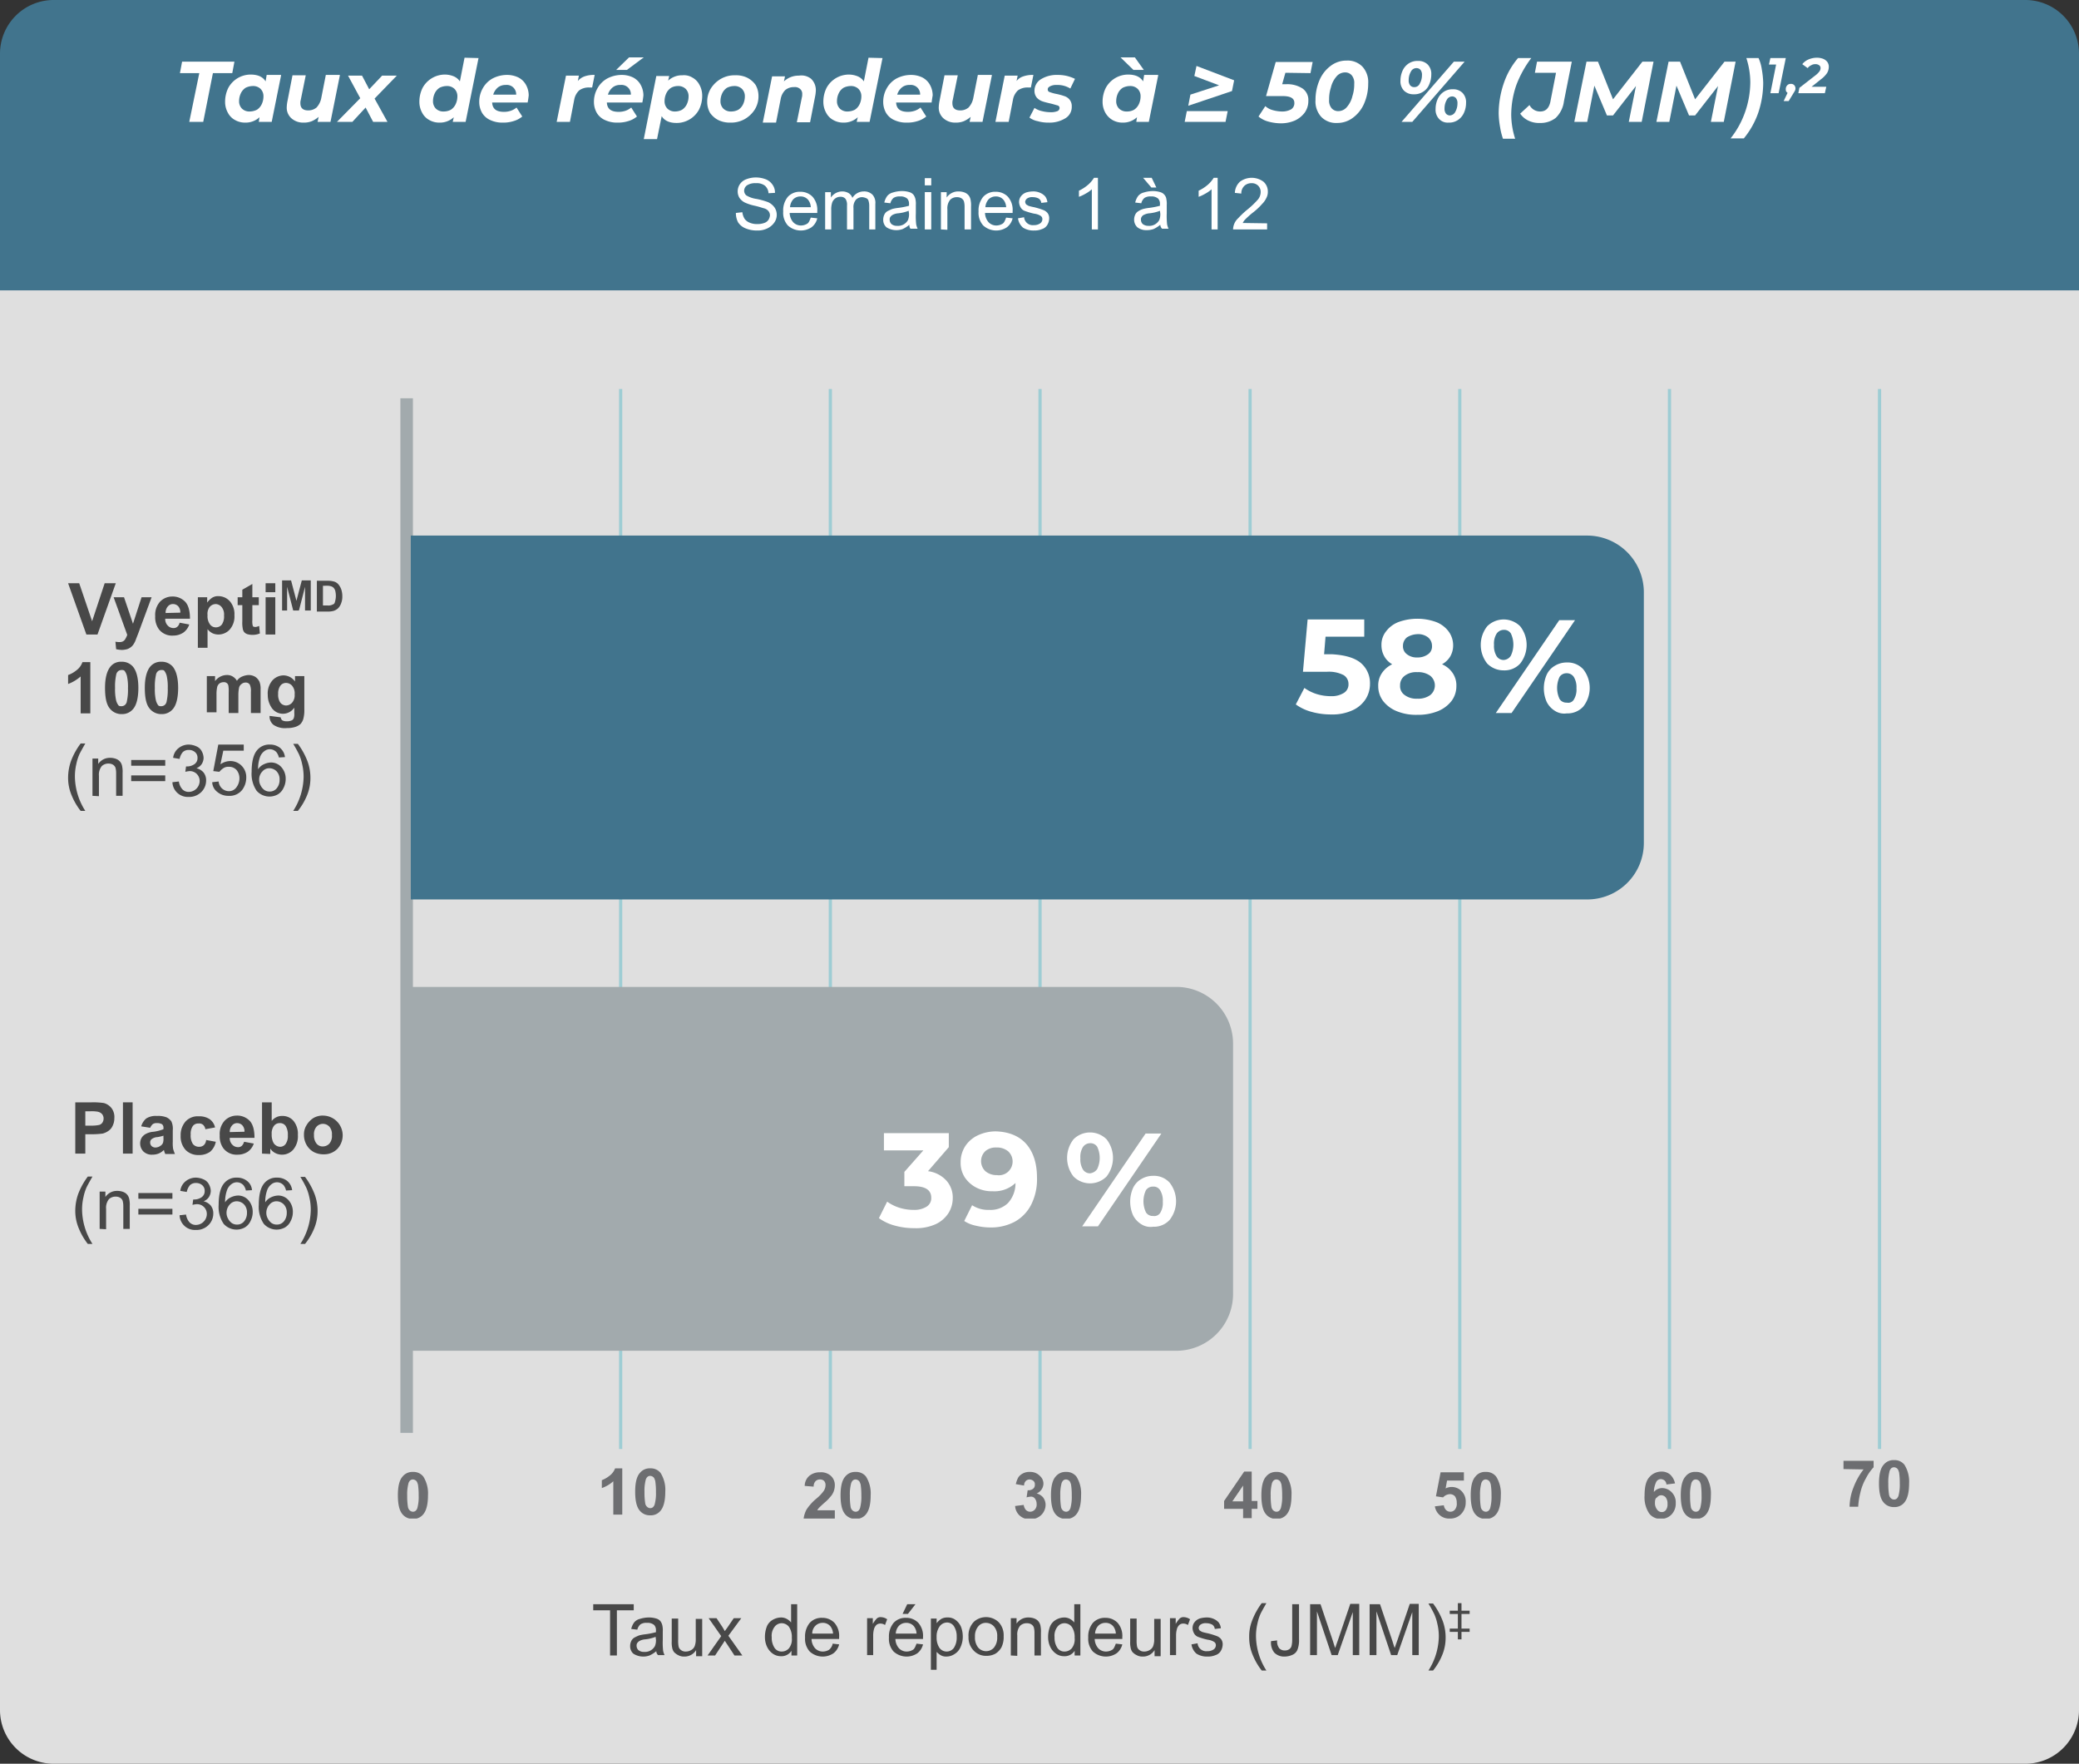 <svg id="Group_5271" data-name="Group 5271" xmlns="http://www.w3.org/2000/svg" xmlns:xlink="http://www.w3.org/1999/xlink" width="580" height="492" viewBox="0 0 580 492">
  <rect x="0" y="0" width="580" height="492" fill="#333333" stroke="none"/>
  <defs>
    <clipPath id="clip-path">
      <rect id="Rectangle_2396" data-name="Rectangle 2396" width="568" height="431.8"/>
    </clipPath>
    <clipPath id="clip-path-2">
      <rect id="Rectangle_2397" data-name="Rectangle 2397" width="421.2" height="315.1"/>
    </clipPath>
  </defs>
  <path id="Path_9145" data-name="Path 9145" d="M685,1451h550a14.98,14.98,0,0,1,15,15v70H670v-70A14.98,14.98,0,0,1,685,1451Z" transform="translate(-670 -1451)" fill="#41748d"/>
  <path id="Path_9146" data-name="Path 9146" d="M670,1532h580v396a14.98,14.98,0,0,1-15,15H685a14.98,14.98,0,0,1-15-15V1532Z" transform="translate(-670 -1451)" fill="#dfdfdf"/>
  <rect id="Rectangle_2395" data-name="Rectangle 2395" width="501.5" height="317.5" transform="translate(33.3 105.1)" fill="none"/>
  <g id="Group_5241" data-name="Group 5241" transform="translate(19 162.7)">
    <path id="Path_9147" data-name="Path 9147" d="M693.7,1628l-5.1-14.3h3.1l3.6,10.6,3.5-10.6h3.1l-5.1,14.3Z" transform="translate(-688.6 -1613.7)" fill="#484848"/>
    <path id="Path_9148" data-name="Path 9148" d="M701.3,1617.6h2.9l2.5,7.4,2.4-7.4h2.8l-3.7,10-.7,1.8a5.993,5.993,0,0,1-.7,1.4,3.04,3.04,0,0,1-.8.8,3.127,3.127,0,0,1-1,.5,5.922,5.922,0,0,1-1.4.2,10.009,10.009,0,0,1-1.6-.2l-.2-2.1a4.864,4.864,0,0,0,1.2.1,1.679,1.679,0,0,0,1.4-.6,6.114,6.114,0,0,0,.7-1.4Z" transform="translate(-688.6 -1613.7)" fill="#484848"/>
    <path id="Path_9149" data-name="Path 9149" d="M719.7,1624.7l2.7.5a4.516,4.516,0,0,1-1.7,2.3,5.118,5.118,0,0,1-2.8.8,4.644,4.644,0,0,1-4-1.8,5.7,5.7,0,0,1-1-3.6,5.516,5.516,0,0,1,1.3-4,4.68,4.68,0,0,1,3.4-1.5,4.823,4.823,0,0,1,3.7,1.5c.9,1,1.3,2.6,1.3,4.7h-6.9a2.49,2.49,0,0,0,.7,1.9,2.13,2.13,0,0,0,1.6.7,1.5,1.5,0,0,0,1.1-.4A1.975,1.975,0,0,0,719.7,1624.7Zm.2-2.8a2.444,2.444,0,0,0-.6-1.8,1.974,1.974,0,0,0-1.4-.6,1.8,1.8,0,0,0-1.5.7,2.609,2.609,0,0,0-.6,1.8l4.1-.1Z" transform="translate(-688.6 -1613.7)" fill="#484848"/>
    <path id="Path_9150" data-name="Path 9150" d="M724.8,1617.6h2.6v1.5a5.343,5.343,0,0,1,1.3-1.3,3.019,3.019,0,0,1,1.9-.5,4.261,4.261,0,0,1,3.1,1.4,5.417,5.417,0,0,1,1.3,3.9,5.515,5.515,0,0,1-1.3,4,4.261,4.261,0,0,1-3.1,1.4,4.139,4.139,0,0,1-1.6-.3,3.961,3.961,0,0,1-1.5-1.2v5.2h-2.7Zm2.7,5a3.847,3.847,0,0,0,.7,2.6,1.989,1.989,0,0,0,1.7.8,2.088,2.088,0,0,0,1.6-.8,3.983,3.983,0,0,0,.6-2.5,3.285,3.285,0,0,0-.7-2.4,2.253,2.253,0,0,0-1.6-.8,2.289,2.289,0,0,0-1.7.8A3.166,3.166,0,0,0,727.5,1622.6Z" transform="translate(-688.6 -1613.7)" fill="#484848"/>
    <path id="Path_9151" data-name="Path 9151" d="M741.8,1617.6v2.2H740v4.2a4.963,4.963,0,0,0,.1,1.5c.1.2.1.3.2.3a4.338,4.338,0,0,0,.5.1,3.027,3.027,0,0,0,1.1-.3l.2,2.1a5.372,5.372,0,0,1-3.5.2,2.034,2.034,0,0,1-.9-.6,2.3,2.3,0,0,1-.4-1.1,8.711,8.711,0,0,1-.1-1.9v-4.5h-1.3v-2.2h1.3v-2.1l2.8-1.6v3.7Z" transform="translate(-688.6 -1613.7)" fill="#484848"/>
    <path id="Path_9152" data-name="Path 9152" d="M743.7,1616.2v-2.5h2.7v2.5Zm0,11.8v-10.4h2.7V1628Z" transform="translate(-688.6 -1613.7)" fill="#484848"/>
  </g>
  <g id="Group_5242" data-name="Group 5242" transform="translate(78.7 161.9)">
    <path id="Path_9153" data-name="Path 9153" d="M748.7,1621.3v-8.4h2.5l1.5,5.7,1.5-5.7h2.5v8.4h-1.6v-6.6l-1.7,6.6h-1.6l-1.7-6.6v6.6Z" transform="translate(-748.7 -1612.9)" fill="#484848"/>
    <path id="Path_9154" data-name="Path 9154" d="M758.4,1613h3.1a6.273,6.273,0,0,1,1.6.2,2.58,2.58,0,0,1,1.3.8,4.685,4.685,0,0,1,.8,1.4,6.015,6.015,0,0,1,.3,2,4.842,4.842,0,0,1-.3,1.8,3.767,3.767,0,0,1-.9,1.5,3.457,3.457,0,0,1-1.2.7,6.049,6.049,0,0,1-1.5.2h-3.2V1613Zm1.7,1.4v5.5h1.3a2.5,2.5,0,0,0,1-.1,4.844,4.844,0,0,0,.7-.3c.2-.1.3-.4.4-.8a5.724,5.724,0,0,0,0-3,2.183,2.183,0,0,0-.5-.8,2.012,2.012,0,0,0-.8-.4,4.556,4.556,0,0,0-1.4-.1Z" transform="translate(-748.7 -1612.9)" fill="#484848"/>
  </g>
  <g id="Group_5243" data-name="Group 5243" transform="translate(19 184.6)">
    <path id="Path_9155" data-name="Path 9155" d="M704.9,1650h-2.7v-10.3a11.245,11.245,0,0,1-3.5,2.1v-2.5a7.784,7.784,0,0,0,2.3-1.3,4.8,4.8,0,0,0,1.7-2.3h2.2Z" transform="translate(-698.7 -1635.6)" fill="#484848"/>
    <path id="Path_9156" data-name="Path 9156" d="M713.6,1635.6a4,4,0,0,1,3.3,1.5c.9,1.2,1.4,3.1,1.4,5.8s-.5,4.7-1.4,5.8a3.935,3.935,0,0,1-3.2,1.5,4.123,4.123,0,0,1-3.4-1.6c-.9-1.1-1.3-3-1.3-5.7s.5-4.6,1.4-5.8A3.682,3.682,0,0,1,713.6,1635.6Zm0,2.3a1.613,1.613,0,0,0-.9.3,1.684,1.684,0,0,0-.6,1.1,14.823,14.823,0,0,0-.3,3.6,13.873,13.873,0,0,0,.3,3.5,3.96,3.96,0,0,0,.6,1.3c.2.3.6.3.9.3a1.615,1.615,0,0,0,.9-.3,1.682,1.682,0,0,0,.6-1.1,14.815,14.815,0,0,0,.3-3.6,13.862,13.862,0,0,0-.3-3.5,3.961,3.961,0,0,0-.6-1.3C714.3,1637.9,713.9,1637.9,713.6,1637.9Z" transform="translate(-698.7 -1635.6)" fill="#484848"/>
    <path id="Path_9157" data-name="Path 9157" d="M724.7,1635.6a4,4,0,0,1,3.3,1.5c.9,1.2,1.4,3.1,1.4,5.8s-.5,4.7-1.4,5.8a3.936,3.936,0,0,1-3.2,1.5,4.123,4.123,0,0,1-3.4-1.6c-.9-1.1-1.3-3-1.3-5.7s.5-4.6,1.4-5.8A3.8,3.8,0,0,1,724.7,1635.6Zm0,2.3a1.613,1.613,0,0,0-.9.3,1.685,1.685,0,0,0-.6,1.1,14.823,14.823,0,0,0-.3,3.6,13.873,13.873,0,0,0,.3,3.5,3.964,3.964,0,0,0,.6,1.3c.2.3.6.3.9.3a1.616,1.616,0,0,0,.9-.3,1.683,1.683,0,0,0,.6-1.1,14.823,14.823,0,0,0,.3-3.6,13.87,13.87,0,0,0-.3-3.5,3.965,3.965,0,0,0-.6-1.3C725.4,1637.9,725.1,1637.9,724.7,1637.9Z" transform="translate(-698.7 -1635.6)" fill="#484848"/>
    <path id="Path_9158" data-name="Path 9158" d="M737.2,1639.6h2.5v1.4a4.134,4.134,0,0,1,3.2-1.7,3.06,3.06,0,0,1,1.7.4,3.444,3.444,0,0,1,1.2,1.2,3.334,3.334,0,0,1,1.5-1.2,5.254,5.254,0,0,1,1.7-.4,3.556,3.556,0,0,1,1.9.5,3.327,3.327,0,0,1,1.2,1.4,5.481,5.481,0,0,1,.3,2.1v6.6h-2.7V1644a4.312,4.312,0,0,0-.3-2,1.31,1.31,0,0,0-1.2-.6,1.665,1.665,0,0,0-1.1.4,1.691,1.691,0,0,0-.7,1,9.8,9.8,0,0,0-.2,2.1v5h-2.7v-5.7a9.285,9.285,0,0,0-.1-2,1.155,1.155,0,0,0-.5-.7,1.2,1.2,0,0,0-.8-.2,2.016,2.016,0,0,0-1.1.3,1.834,1.834,0,0,0-.7,1,9.092,9.092,0,0,0-.2,2.1v5h-2.7v-10.1Z" transform="translate(-698.7 -1635.6)" fill="#484848"/>
    <path id="Path_9159" data-name="Path 9159" d="M754.9,1650.7l3.1.4a1.5,1.5,0,0,0,.4.8,2.13,2.13,0,0,0,1.2.3,3.229,3.229,0,0,0,1.6-.3,1.273,1.273,0,0,0,.5-.7,3.811,3.811,0,0,0,.1-1.3v-1.5a3.814,3.814,0,0,1-3.1,1.7,3.764,3.764,0,0,1-3.3-1.8,6.291,6.291,0,0,1-1-3.5,5.515,5.515,0,0,1,1.3-4,4.261,4.261,0,0,1,3.1-1.4,3.989,3.989,0,0,1,3.2,1.7v-1.5h2.6v9.3a9.1,9.1,0,0,1-.3,2.7,3.691,3.691,0,0,1-.8,1.4,4.2,4.2,0,0,1-1.5.8,7.549,7.549,0,0,1-2.3.3,5.711,5.711,0,0,1-3.7-.9,2.99,2.99,0,0,1-1.1-2.3Zm2.4-6.1a3.844,3.844,0,0,0,.6,2.4,2.088,2.088,0,0,0,1.6.8,2.29,2.29,0,0,0,1.7-.8,3.174,3.174,0,0,0,.7-2.3,3.287,3.287,0,0,0-.7-2.4,2.29,2.29,0,0,0-1.7-.8,1.943,1.943,0,0,0-1.6.8A3.717,3.717,0,0,0,757.3,1644.6Z" transform="translate(-698.7 -1635.6)" fill="#484848"/>
  </g>
  <g id="Group_5244" data-name="Group 5244" transform="translate(19 207.4)">
    <path id="Path_9160" data-name="Path 9160" d="M701.7,1677.2a17.989,17.989,0,0,1-2.5-4.3,12.547,12.547,0,0,1-1-5.1,14.237,14.237,0,0,1,.8-4.5,19.927,19.927,0,0,1,2.7-4.9H703c-.8,1.4-1.3,2.3-1.6,2.9a13.061,13.061,0,0,0-.9,2.8,15,15,0,0,0-.4,3.7,18.077,18.077,0,0,0,2.9,9.4Z" transform="translate(-698.2 -1658.4)" fill="#484848"/>
    <path id="Path_9161" data-name="Path 9161" d="M705,1673v-10.4h1.6v1.5a3.9,3.9,0,0,1,3.3-1.7,4.661,4.661,0,0,1,1.7.3,2.724,2.724,0,0,1,1.2.9,2.946,2.946,0,0,1,.5,1.3,7.157,7.157,0,0,1,.1,1.7v6.4h-1.8v-6.3a5.663,5.663,0,0,0-.2-1.6,1.78,1.78,0,0,0-.7-.8,2.378,2.378,0,0,0-1.2-.3,2.638,2.638,0,0,0-1.9.7,3.776,3.776,0,0,0-.8,2.7v5.7l-1.8-.1Z" transform="translate(-698.2 -1658.4)" fill="#484848"/>
    <path id="Path_9162" data-name="Path 9162" d="M725.3,1664.6h-9.5V1663h9.5Zm0,4.3h-9.5v-1.6h9.5Z" transform="translate(-698.2 -1658.4)" fill="#484848"/>
    <path id="Path_9163" data-name="Path 9163" d="M727.3,1669.2l1.8-.2a4.108,4.108,0,0,0,1,2.2,2.409,2.409,0,0,0,1.8.7,3.076,3.076,0,0,0,3-3,2.734,2.734,0,0,0-2.8-2.8,7.4,7.4,0,0,0-1.2.2l.2-1.5h.3a3.608,3.608,0,0,0,2-.6,2.02,2.02,0,0,0,.9-1.8,1.991,1.991,0,0,0-.7-1.6,2.525,2.525,0,0,0-1.7-.6,2.353,2.353,0,0,0-1.7.6,4.214,4.214,0,0,0-.9,1.9l-1.8-.3a4.038,4.038,0,0,1,1.5-2.7,4.547,4.547,0,0,1,2.8-1,5.456,5.456,0,0,1,2.2.5,2.94,2.94,0,0,1,1.5,1.4,4.075,4.075,0,0,1,.5,1.8,3.369,3.369,0,0,1-.5,1.7,3.09,3.09,0,0,1-1.5,1.2,3.738,3.738,0,0,1,2,1.2,3.505,3.505,0,0,1,.7,2.3,4.48,4.48,0,0,1-1.4,3.2,4.753,4.753,0,0,1-3.5,1.3,4.272,4.272,0,0,1-4.5-4.1Z" transform="translate(-698.2 -1658.4)" fill="#484848"/>
    <path id="Path_9164" data-name="Path 9164" d="M738.4,1669.2l1.8-.2a2.954,2.954,0,0,0,1,2,2.875,2.875,0,0,0,1.8.7,2.512,2.512,0,0,0,2.1-1,4.218,4.218,0,0,0,.9-2.5,3.649,3.649,0,0,0-.8-2.4,2.792,2.792,0,0,0-2.2-.9,2.41,2.41,0,0,0-1.5.4,5.253,5.253,0,0,0-1.1,1l-1.7-.2,1.4-7.4h7.1v1.7h-5.7l-.8,3.8a4.838,4.838,0,0,1,2.7-.9,4.378,4.378,0,0,1,3.2,1.3,4.446,4.446,0,0,1,1.3,3.3,5.755,5.755,0,0,1-1.1,3.4,4.439,4.439,0,0,1-3.8,1.7,4.769,4.769,0,0,1-3.2-1.1A3.594,3.594,0,0,1,738.4,1669.2Z" transform="translate(-698.2 -1658.4)" fill="#484848"/>
    <path id="Path_9165" data-name="Path 9165" d="M758.7,1662.2l-1.7.1a3.5,3.5,0,0,0-.7-1.5,2.5,2.5,0,0,0-1.8-.8,2.456,2.456,0,0,0-1.5.5,3.522,3.522,0,0,0-1.3,1.8,9.533,9.533,0,0,0-.5,3.3,3.64,3.64,0,0,1,1.6-1.4,4.889,4.889,0,0,1,1.9-.5,3.8,3.8,0,0,1,3,1.3,4.79,4.79,0,0,1,1.2,3.3,5.422,5.422,0,0,1-.6,2.5,4.03,4.03,0,0,1-1.6,1.8,4.8,4.8,0,0,1-5.9-1,8.4,8.4,0,0,1-1.4-5.3q0-4.2,1.5-6a4.376,4.376,0,0,1,3.6-1.6,4.47,4.47,0,0,1,2.8.9A3.934,3.934,0,0,1,758.7,1662.2Zm-7.2,6.2a3.287,3.287,0,0,0,.4,1.7,3.487,3.487,0,0,0,1.1,1.3,2.6,2.6,0,0,0,1.5.4,2.463,2.463,0,0,0,1.9-.9,3.649,3.649,0,0,0,.8-2.4,3.2,3.2,0,0,0-.8-2.3,2.876,2.876,0,0,0-2-.9,2.518,2.518,0,0,0-2,.9A3.172,3.172,0,0,0,751.5,1668.4Z" transform="translate(-698.2 -1658.4)" fill="#484848"/>
    <path id="Path_9166" data-name="Path 9166" d="M762.3,1677.2H761a18.074,18.074,0,0,0,2.9-9.4,14.723,14.723,0,0,0-.4-3.6,13.088,13.088,0,0,0-.9-2.8c-.3-.6-.8-1.6-1.6-2.9h1.3a19.936,19.936,0,0,1,2.7,4.9,13.305,13.305,0,0,1,.8,4.5,12.545,12.545,0,0,1-1,5.1A17.3,17.3,0,0,1,762.3,1677.2Z" transform="translate(-698.2 -1658.4)" fill="#484848"/>
  </g>
  <g id="Group_5245" data-name="Group 5245" transform="translate(21 307.5)">
    <path id="Path_9167" data-name="Path 9167" d="M690.5,1772.8v-14.3h4.6a20.263,20.263,0,0,1,3.4.2,4.124,4.124,0,0,1,2.1,1.4,4.065,4.065,0,0,1,.8,2.8,4.766,4.766,0,0,1-.5,2.2,3.325,3.325,0,0,1-1.2,1.4,5.069,5.069,0,0,1-1.5.7,21.193,21.193,0,0,1-3,.2h-1.9v5.4Zm2.8-11.9v4.1h1.6a10.6,10.6,0,0,0,2.3-.2,1.6,1.6,0,0,0,.9-.7,2.015,2.015,0,0,0,.3-1.1,1.9,1.9,0,0,0-.5-1.3,2.278,2.278,0,0,0-1.2-.6,9.869,9.869,0,0,0-2.1-.1h-1.3Z" transform="translate(-690.5 -1758.5)" fill="#484848"/>
    <path id="Path_9168" data-name="Path 9168" d="M703.8,1772.8v-14.3h2.7v14.3Z" transform="translate(-690.5 -1758.5)" fill="#484848"/>
    <path id="Path_9169" data-name="Path 9169" d="M711.4,1765.6l-2.5-.4a4.421,4.421,0,0,1,1.4-2.2,4.928,4.928,0,0,1,3-.7,6.383,6.383,0,0,1,2.7.4,3.608,3.608,0,0,1,1.3,1.1,4.9,4.9,0,0,1,.4,2.5v3.2a10.338,10.338,0,0,0,.1,2,12.1,12.1,0,0,0,.5,1.4h-2.7a6.885,6.885,0,0,1-.3-.8.438.438,0,0,0-.1-.3,4.359,4.359,0,0,1-1.5,1,4.672,4.672,0,0,1-1.7.3,3.329,3.329,0,0,1-2.5-.9,3.238,3.238,0,0,1-.5-3.8,3.176,3.176,0,0,1,1.2-1.1,5.3,5.3,0,0,1,2.2-.6,12.422,12.422,0,0,0,2.7-.7v-.3a1.246,1.246,0,0,0-.4-1.1,2.809,2.809,0,0,0-1.5-.3,1.608,1.608,0,0,0-1.1.3A2.862,2.862,0,0,0,711.4,1765.6Zm3.7,2.2a10.8,10.8,0,0,1-1.7.4,2.8,2.8,0,0,0-1.5.5,1.108,1.108,0,0,0-.5,1,1.285,1.285,0,0,0,.4,1,1.5,1.5,0,0,0,1.1.4,2.39,2.39,0,0,0,1.4-.5,1.594,1.594,0,0,0,.7-.9,4.161,4.161,0,0,0,.1-1.3Z" transform="translate(-690.5 -1758.5)" fill="#484848"/>
    <path id="Path_9170" data-name="Path 9170" d="M729.5,1765.5l-2.7.5a2.281,2.281,0,0,0-.6-1.2,1.7,1.7,0,0,0-1.3-.4,1.864,1.864,0,0,0-1.6.7,3.845,3.845,0,0,0-.6,2.4,4.325,4.325,0,0,0,.6,2.6,2.136,2.136,0,0,0,1.7.8,2.009,2.009,0,0,0,1.3-.4,2.133,2.133,0,0,0,.7-1.5l2.7.5a4.856,4.856,0,0,1-1.6,2.8,5.273,5.273,0,0,1-3.2.9,4.9,4.9,0,0,1-3.6-1.4,5.552,5.552,0,0,1-1.4-4,5.722,5.722,0,0,1,1.4-4,4.618,4.618,0,0,1,3.7-1.4,5.1,5.1,0,0,1,3,.8A3.9,3.9,0,0,1,729.5,1765.5Z" transform="translate(-690.5 -1758.5)" fill="#484848"/>
    <path id="Path_9171" data-name="Path 9171" d="M737.6,1769.5l2.7.5a4.517,4.517,0,0,1-1.7,2.3,5.118,5.118,0,0,1-2.8.8,4.644,4.644,0,0,1-4-1.8,5.7,5.7,0,0,1-1-3.6,5.516,5.516,0,0,1,1.3-4,4.68,4.68,0,0,1,3.4-1.5,4.823,4.823,0,0,1,3.7,1.5c.9,1,1.3,2.6,1.3,4.7h-6.9a2.49,2.49,0,0,0,.7,1.9,2.131,2.131,0,0,0,1.6.7,1.5,1.5,0,0,0,1.1-.4A2.867,2.867,0,0,0,737.6,1769.5Zm.1-2.8a2.446,2.446,0,0,0-.6-1.8,1.973,1.973,0,0,0-1.4-.6,1.8,1.8,0,0,0-1.5.7,2.607,2.607,0,0,0-.6,1.8l4.1-.1Z" transform="translate(-690.5 -1758.5)" fill="#484848"/>
    <path id="Path_9172" data-name="Path 9172" d="M742.6,1772.8v-14.3h2.7v5.2a3.6,3.6,0,0,1,3-1.4,3.951,3.951,0,0,1,3.1,1.4,5.69,5.69,0,0,1,1.2,3.9,5.774,5.774,0,0,1-1.3,4.1,4.171,4.171,0,0,1-4.9,1,3.738,3.738,0,0,1-1.5-1.3v1.5l-2.3-.1Zm2.7-5.4a4.773,4.773,0,0,0,.5,2.4,2.265,2.265,0,0,0,1.9,1.1,1.9,1.9,0,0,0,1.5-.8,3.847,3.847,0,0,0,.6-2.4,4.538,4.538,0,0,0-.6-2.6,1.881,1.881,0,0,0-1.7-.8,1.943,1.943,0,0,0-1.6.8A3.523,3.523,0,0,0,745.3,1767.4Z" transform="translate(-690.5 -1758.5)" fill="#484848"/>
    <path id="Path_9173" data-name="Path 9173" d="M754.3,1767.5a4.844,4.844,0,0,1,.7-2.6,6.058,6.058,0,0,1,1.9-2,5.073,5.073,0,0,1,2.8-.7,5.517,5.517,0,0,1,3.9,9.3,5.2,5.2,0,0,1-3.8,1.5,5.948,5.948,0,0,1-2.7-.6,5.2,5.2,0,0,1-2-1.9A5.572,5.572,0,0,1,754.3,1767.5Zm2.8.1a3.612,3.612,0,0,0,.7,2.4,2.172,2.172,0,0,0,1.8.8,2.5,2.5,0,0,0,1.8-.8,3.286,3.286,0,0,0,.7-2.4,3.174,3.174,0,0,0-.7-2.3,2.424,2.424,0,0,0-3.6,0A3.173,3.173,0,0,0,757.1,1767.6Z" transform="translate(-690.5 -1758.5)" fill="#484848"/>
  </g>
  <g id="Group_5246" data-name="Group 5246" transform="translate(21 328.2)">
    <path id="Path_9174" data-name="Path 9174" d="M701.7,1798a17.978,17.978,0,0,1-2.5-4.3,12.548,12.548,0,0,1-1-5.1,14.236,14.236,0,0,1,.8-4.5,19.928,19.928,0,0,1,2.7-4.9H703c-.8,1.4-1.3,2.3-1.6,2.9a13.057,13.057,0,0,0-.9,2.8,15,15,0,0,0-.4,3.7,18.076,18.076,0,0,0,2.9,9.4Z" transform="translate(-698.2 -1779.2)" fill="#484848"/>
    <path id="Path_9175" data-name="Path 9175" d="M705,1793.8v-10.4h1.6v1.5a3.9,3.9,0,0,1,3.3-1.7,4.672,4.672,0,0,1,1.7.3,2.729,2.729,0,0,1,1.2.9,2.945,2.945,0,0,1,.5,1.3,7.16,7.16,0,0,1,.1,1.7v6.4h-1.8v-6.3a5.662,5.662,0,0,0-.2-1.6,1.782,1.782,0,0,0-.7-.8,2.378,2.378,0,0,0-1.2-.3,2.64,2.64,0,0,0-1.9.7,3.777,3.777,0,0,0-.8,2.7v5.7l-1.8-.1Z" transform="translate(-698.2 -1779.2)" fill="#484848"/>
    <path id="Path_9176" data-name="Path 9176" d="M725.3,1785.4h-9.5v-1.6h9.5Zm0,4.4h-9.5v-1.6h9.5Z" transform="translate(-698.2 -1779.2)" fill="#484848"/>
    <path id="Path_9177" data-name="Path 9177" d="M727.3,1790l1.8-.2a4.1,4.1,0,0,0,1,2.2,2.409,2.409,0,0,0,1.8.7,3.076,3.076,0,0,0,3-3,2.733,2.733,0,0,0-2.8-2.8,7.372,7.372,0,0,0-1.2.2l.2-1.5h.3a3.6,3.6,0,0,0,2-.6,2.018,2.018,0,0,0,.9-1.8,1.99,1.99,0,0,0-.7-1.6,2.523,2.523,0,0,0-1.7-.6,2.351,2.351,0,0,0-1.7.6,4.21,4.21,0,0,0-.9,1.9l-1.8-.3a4.039,4.039,0,0,1,1.5-2.7,4.547,4.547,0,0,1,2.8-1,5.448,5.448,0,0,1,2.2.5,2.94,2.94,0,0,1,1.5,1.4,4.074,4.074,0,0,1,.5,1.8,3.371,3.371,0,0,1-.5,1.7,3.086,3.086,0,0,1-1.5,1.2,3.74,3.74,0,0,1,2,1.2,3.507,3.507,0,0,1,.7,2.3,4.48,4.48,0,0,1-1.4,3.2,4.753,4.753,0,0,1-3.5,1.3,4.271,4.271,0,0,1-4.5-4.1Z" transform="translate(-698.2 -1779.2)" fill="#484848"/>
    <path id="Path_9178" data-name="Path 9178" d="M747.5,1783l-1.7.1a3.491,3.491,0,0,0-.7-1.5,2.5,2.5,0,0,0-1.8-.8,2.456,2.456,0,0,0-1.5.5,3.523,3.523,0,0,0-1.3,1.8,9.541,9.541,0,0,0-.5,3.3,3.636,3.636,0,0,1,1.6-1.4,4.889,4.889,0,0,1,1.9-.5,3.8,3.8,0,0,1,3,1.3,4.792,4.792,0,0,1,1.2,3.3,5.422,5.422,0,0,1-.6,2.5,4.037,4.037,0,0,1-1.6,1.8,4.8,4.8,0,0,1-5.9-1,8.4,8.4,0,0,1-1.4-5.3q0-4.2,1.5-6a4.376,4.376,0,0,1,3.6-1.6,4.473,4.473,0,0,1,2.8.9A3.564,3.564,0,0,1,747.5,1783Zm-7.1,6.2a3.286,3.286,0,0,0,.4,1.7,3.48,3.48,0,0,0,1.1,1.3,2.605,2.605,0,0,0,1.5.4,2.463,2.463,0,0,0,1.9-.9,3.648,3.648,0,0,0,.8-2.4,3.2,3.2,0,0,0-.8-2.3,2.875,2.875,0,0,0-2-.9,2.517,2.517,0,0,0-2,.9A3.373,3.373,0,0,0,740.4,1789.2Z" transform="translate(-698.2 -1779.2)" fill="#484848"/>
    <path id="Path_9179" data-name="Path 9179" d="M758.7,1783l-1.7.1a3.5,3.5,0,0,0-.7-1.5,2.5,2.5,0,0,0-1.8-.8,2.456,2.456,0,0,0-1.5.5,3.523,3.523,0,0,0-1.3,1.8,9.54,9.54,0,0,0-.5,3.3,3.637,3.637,0,0,1,1.6-1.4,4.889,4.889,0,0,1,1.9-.5,3.8,3.8,0,0,1,3,1.3,4.791,4.791,0,0,1,1.2,3.3,5.424,5.424,0,0,1-.6,2.5,4.037,4.037,0,0,1-1.6,1.8,4.8,4.8,0,0,1-5.9-1,8.4,8.4,0,0,1-1.4-5.3q0-4.2,1.5-6a4.377,4.377,0,0,1,3.6-1.6,4.473,4.473,0,0,1,2.8.9A3.936,3.936,0,0,1,758.7,1783Zm-7.2,6.2a3.285,3.285,0,0,0,.4,1.7,3.483,3.483,0,0,0,1.1,1.3,2.606,2.606,0,0,0,1.5.4,2.463,2.463,0,0,0,1.9-.9,3.649,3.649,0,0,0,.8-2.4,3.2,3.2,0,0,0-.8-2.3,2.875,2.875,0,0,0-2-.9,2.517,2.517,0,0,0-2,.9A3.372,3.372,0,0,0,751.5,1789.2Z" transform="translate(-698.2 -1779.2)" fill="#484848"/>
    <path id="Path_9180" data-name="Path 9180" d="M762.3,1798H761a18.075,18.075,0,0,0,2.9-9.4,14.722,14.722,0,0,0-.4-3.6,13.093,13.093,0,0,0-.9-2.8c-.3-.6-.8-1.6-1.6-2.9h1.3a19.936,19.936,0,0,1,2.7,4.9,13.305,13.305,0,0,1,.8,4.5,12.545,12.545,0,0,1-1,5.1A17.288,17.288,0,0,1,762.3,1798Z" transform="translate(-698.2 -1779.2)" fill="#484848"/>
  </g>
  <g id="Group_5250" data-name="Group 5250" transform="translate(0 9)">
    <g id="Group_5249" data-name="Group 5249">
      <g id="Group_5248" data-name="Group 5248">
        <g id="Group_5247" data-name="Group 5247" clip-path="url(#clip-path)">
          <path id="Path_9181" data-name="Path 9181" d="M115.2,390.7h-3.5V102.1h3.5Z" transform="translate(0 0)" fill="#a2aaad"/>
        </g>
      </g>
    </g>
  </g>
  <g id="Group_5251" data-name="Group 5251" transform="translate(165.5 447.2)">
    <path id="Path_9182" data-name="Path 9182" d="M840.2,1912.8v-12.6h-4.7v-1.7h11.3v1.7h-4.7v12.6Z" transform="translate(-835.5 -1898.2)" fill="#484848"/>
    <path id="Path_9183" data-name="Path 9183" d="M853.1,1911.6a8.389,8.389,0,0,1-1.9,1.2,5.15,5.15,0,0,1-4.5-.5,2.723,2.723,0,0,1-.9-2.1,3.2,3.2,0,0,1,.3-1.4,2.188,2.188,0,0,1,.9-1c.4-.2.8-.4,1.3-.6a11.607,11.607,0,0,1,1.6-.3,21.13,21.13,0,0,0,3.1-.6v-.5a2.069,2.069,0,0,0-.5-1.5,2.812,2.812,0,0,0-2-.6,3.007,3.007,0,0,0-1.8.4,2.748,2.748,0,0,0-.9,1.5l-1.7-.2a4.947,4.947,0,0,1,.8-1.8,2.944,2.944,0,0,1,1.6-1,8.587,8.587,0,0,1,2.4-.4,6.875,6.875,0,0,1,2.2.3,2.287,2.287,0,0,1,1.2.8,3.341,3.341,0,0,1,.5,1.2,6.218,6.218,0,0,1,.1,1.6v2.3a21.239,21.239,0,0,0,.1,3.1,5.641,5.641,0,0,0,.4,1.2h-1.8A1.434,1.434,0,0,1,853.1,1911.6Zm-.2-4a11.08,11.08,0,0,1-2.9.7,3.939,3.939,0,0,0-1.5.4,2.037,2.037,0,0,0-.7.6,1.2,1.2,0,0,0-.2.8,1.654,1.654,0,0,0,.5,1.2,2.348,2.348,0,0,0,1.6.5,3.166,3.166,0,0,0,3-1.6,4.179,4.179,0,0,0,.3-1.8l-.1-.8Z" transform="translate(-835.5 -1898.2)" fill="#484848"/>
    <path id="Path_9184" data-name="Path 9184" d="M864.2,1912.8v-1.5a3.764,3.764,0,0,1-3.3,1.8,3.286,3.286,0,0,1-1.7-.4,3.78,3.78,0,0,1-1.2-.9,2.95,2.95,0,0,1-.5-1.3,6.668,6.668,0,0,1-.1-1.6v-6.4h1.8v5.8a9.241,9.241,0,0,0,.1,1.9,1.638,1.638,0,0,0,.7,1.1,2.01,2.01,0,0,0,1.3.4,2.822,2.822,0,0,0,1.5-.4,2.131,2.131,0,0,0,1-1.1,5.258,5.258,0,0,0,.3-2v-5.6h1.8V1913h-1.7Z" transform="translate(-835.5 -1898.2)" fill="#484848"/>
    <path id="Path_9185" data-name="Path 9185" d="M867.4,1912.8l3.8-5.4-3.5-5h2.2l1.6,2.4c.3.5.5.8.7,1.2.3-.4.6-.8.8-1.1l1.7-2.5h2.1l-3.6,4.9,3.9,5.5h-2.2l-2.1-3.2-.6-.9-2.7,4.1Z" transform="translate(-835.5 -1898.2)" fill="#484848"/>
    <path id="Path_9186" data-name="Path 9186" d="M890.8,1912.8v-1.3a3.27,3.27,0,0,1-2.9,1.5,3.887,3.887,0,0,1-2.3-.7,4.945,4.945,0,0,1-1.6-1.9,6.388,6.388,0,0,1-.6-2.8,8.212,8.212,0,0,1,.5-2.8,3.753,3.753,0,0,1,1.6-1.9,4.752,4.752,0,0,1,2.3-.7,3.287,3.287,0,0,1,1.7.4,3.994,3.994,0,0,1,1.2,1v-5.1h1.7v14.3Zm-5.5-5.1a5.1,5.1,0,0,0,.8,3,2.335,2.335,0,0,0,2,1,2.666,2.666,0,0,0,2-.9,4.029,4.029,0,0,0,.8-2.9,5.014,5.014,0,0,0-.8-3.1,2.61,2.61,0,0,0-2-1,2.459,2.459,0,0,0-2,1A4.03,4.03,0,0,0,885.3,1907.7Z" transform="translate(-835.5 -1898.2)" fill="#484848"/>
    <path id="Path_9187" data-name="Path 9187" d="M902.3,1909.5l1.8.2a4.375,4.375,0,0,1-1.6,2.5,5.381,5.381,0,0,1-6.6-.5,5.262,5.262,0,0,1-1.3-3.9,5.942,5.942,0,0,1,1.3-4.1,4.459,4.459,0,0,1,3.5-1.4,4.6,4.6,0,0,1,3.4,1.4,5.515,5.515,0,0,1,1.3,4v.5h-7.7a4.1,4.1,0,0,0,1,2.6,2.941,2.941,0,0,0,2.2.9,3.37,3.37,0,0,0,1.7-.5A2.883,2.883,0,0,0,902.3,1909.5Zm-5.7-2.8h5.8a3.648,3.648,0,0,0-.7-2,2.7,2.7,0,0,0-2.2-1,2.792,2.792,0,0,0-2,.8A2.991,2.991,0,0,0,896.6,1906.7Z" transform="translate(-835.5 -1898.2)" fill="#484848"/>
    <path id="Path_9188" data-name="Path 9188" d="M911.9,1912.8v-10.4h1.6v1.6a7.256,7.256,0,0,1,1.1-1.5,1.5,1.5,0,0,1,1.1-.4,3.226,3.226,0,0,1,1.8.6l-.6,1.6a2.2,2.2,0,0,0-1.3-.4,1.694,1.694,0,0,0-1,.3,2.556,2.556,0,0,0-.7,1,6.643,6.643,0,0,0-.3,2.1v5.4h-1.7v.1Z" transform="translate(-835.5 -1898.2)" fill="#484848"/>
    <path id="Path_9189" data-name="Path 9189" d="M925.7,1909.5l1.8.2a4.374,4.374,0,0,1-1.6,2.5,5.381,5.381,0,0,1-6.6-.5,5.261,5.261,0,0,1-1.3-3.9,5.942,5.942,0,0,1,1.3-4.1,4.459,4.459,0,0,1,3.5-1.4,4.6,4.6,0,0,1,3.4,1.4,5.515,5.515,0,0,1,1.3,4v.5h-7.7a4.1,4.1,0,0,0,1,2.6,2.941,2.941,0,0,0,2.2.9,3.37,3.37,0,0,0,1.7-.5C925.2,1910.9,925.4,1910.2,925.7,1909.5Zm-5.8-2.8h5.8a3.648,3.648,0,0,0-.7-2,2.7,2.7,0,0,0-2.2-1,2.791,2.791,0,0,0-2,.8A3.438,3.438,0,0,0,919.9,1906.7Zm1.9-5.5,1.3-2.7h2.3l-2.1,2.7Z" transform="translate(-835.5 -1898.2)" fill="#484848"/>
    <path id="Path_9190" data-name="Path 9190" d="M929.7,1916.8v-14.3h1.6v1.3a4.9,4.9,0,0,1,1.3-1.2,3.289,3.289,0,0,1,1.7-.4,3.507,3.507,0,0,1,2.3.7,4.713,4.713,0,0,1,1.5,1.9,7.635,7.635,0,0,1,.5,2.7,6.838,6.838,0,0,1-.6,2.9,4.179,4.179,0,0,1-1.7,2,4.111,4.111,0,0,1-2.3.7,2.933,2.933,0,0,1-1.6-.4,5.3,5.3,0,0,1-1.1-.9v5Zm1.6-9.1a5.1,5.1,0,0,0,.8,3,2.5,2.5,0,0,0,4,0,5.226,5.226,0,0,0,.8-3.1,5.1,5.1,0,0,0-.8-3,2.285,2.285,0,0,0-1.9-1,2.6,2.6,0,0,0-2,1A4.773,4.773,0,0,0,931.3,1907.7Z" transform="translate(-835.5 -1898.2)" fill="#484848"/>
    <path id="Path_9191" data-name="Path 9191" d="M940.2,1907.6a5.443,5.443,0,0,1,1.6-4.3,5.105,5.105,0,0,1,6.8.2,5.3,5.3,0,0,1,1.4,3.9,6.56,6.56,0,0,1-.6,3.1,4.891,4.891,0,0,1-1.7,1.8,5.129,5.129,0,0,1-2.5.6,4.665,4.665,0,0,1-3.5-1.4A5.183,5.183,0,0,1,940.2,1907.6Zm1.8,0a4.479,4.479,0,0,0,.9,3,2.92,2.92,0,0,0,4.4,0,4.479,4.479,0,0,0,.9-3,4.029,4.029,0,0,0-.9-2.9,3.029,3.029,0,0,0-2.2-1,2.7,2.7,0,0,0-2.2,1A4.2,4.2,0,0,0,942,1907.6Z" transform="translate(-835.5 -1898.2)" fill="#484848"/>
    <path id="Path_9192" data-name="Path 9192" d="M952,1912.8v-10.4h1.6v1.5a3.9,3.9,0,0,1,3.3-1.7,4.662,4.662,0,0,1,1.7.3,2.728,2.728,0,0,1,1.2.9,2.941,2.941,0,0,1,.5,1.3,7.157,7.157,0,0,1,.1,1.7v6.4h-1.8v-6.3a5.669,5.669,0,0,0-.2-1.6,1.786,1.786,0,0,0-.7-.8,2.376,2.376,0,0,0-1.2-.3,2.638,2.638,0,0,0-1.9.7,3.776,3.776,0,0,0-.8,2.7v5.7l-1.8-.1Z" transform="translate(-835.5 -1898.2)" fill="#484848"/>
    <path id="Path_9193" data-name="Path 9193" d="M969.8,1912.8v-1.3a3.269,3.269,0,0,1-2.9,1.5,3.887,3.887,0,0,1-2.3-.7,4.946,4.946,0,0,1-1.6-1.9,6.39,6.39,0,0,1-.6-2.8,8.209,8.209,0,0,1,.5-2.8,3.753,3.753,0,0,1,1.6-1.9,4.752,4.752,0,0,1,2.3-.7,3.288,3.288,0,0,1,1.7.4,4,4,0,0,1,1.2,1v-5.1h1.7v14.3Zm-5.6-5.1a5.1,5.1,0,0,0,.8,3,2.335,2.335,0,0,0,2,1,2.665,2.665,0,0,0,2-.9,4.028,4.028,0,0,0,.8-2.9,5.013,5.013,0,0,0-.8-3.1,2.609,2.609,0,0,0-2-1,2.458,2.458,0,0,0-2,1A4.029,4.029,0,0,0,964.2,1907.7Z" transform="translate(-835.5 -1898.2)" fill="#484848"/>
    <path id="Path_9194" data-name="Path 9194" d="M981.3,1909.5l1.8.2a4.376,4.376,0,0,1-1.6,2.5,5.381,5.381,0,0,1-6.6-.5,5.262,5.262,0,0,1-1.3-3.9,5.941,5.941,0,0,1,1.3-4.1,4.459,4.459,0,0,1,3.5-1.4,4.6,4.6,0,0,1,3.4,1.4,5.515,5.515,0,0,1,1.3,4v.5h-7.7a4.1,4.1,0,0,0,1,2.6,2.941,2.941,0,0,0,2.2.9,3.371,3.371,0,0,0,1.7-.5C980.8,1910.9,981,1910.2,981.3,1909.5Zm-5.8-2.8h5.8a3.648,3.648,0,0,0-.7-2,2.7,2.7,0,0,0-2.2-1,2.792,2.792,0,0,0-2,.8A3.443,3.443,0,0,0,975.5,1906.7Z" transform="translate(-835.5 -1898.2)" fill="#484848"/>
    <path id="Path_9195" data-name="Path 9195" d="M992.1,1912.8v-1.5a3.764,3.764,0,0,1-3.3,1.8,3.287,3.287,0,0,1-1.7-.4,3.781,3.781,0,0,1-1.2-.9,2.948,2.948,0,0,1-.5-1.3,6.66,6.66,0,0,1-.1-1.6v-6.4h1.8v5.8a9.23,9.23,0,0,0,.1,1.9,1.638,1.638,0,0,0,.7,1.1,2.01,2.01,0,0,0,1.3.4,2.822,2.822,0,0,0,1.5-.4,2.129,2.129,0,0,0,1-1.1,5.25,5.25,0,0,0,.3-2v-5.6h1.8V1913h-1.7v-.2Z" transform="translate(-835.5 -1898.2)" fill="#484848"/>
    <path id="Path_9196" data-name="Path 9196" d="M996.4,1912.8v-10.4H998v1.6a7.251,7.251,0,0,1,1.1-1.5,1.5,1.5,0,0,1,1.1-.4,3.226,3.226,0,0,1,1.8.6l-.6,1.6a2.2,2.2,0,0,0-1.3-.4,1.692,1.692,0,0,0-1,.3,2.554,2.554,0,0,0-.7,1,6.646,6.646,0,0,0-.3,2.1v5.4h-1.7Z" transform="translate(-835.5 -1898.2)" fill="#484848"/>
    <path id="Path_9197" data-name="Path 9197" d="M1002.4,1909.7l1.7-.3a2.424,2.424,0,0,0,2.7,2.2,2.968,2.968,0,0,0,1.8-.5,1.426,1.426,0,0,0,.6-1.2,1.049,1.049,0,0,0-.5-.9,4.361,4.361,0,0,0-1.8-.6,19.189,19.189,0,0,1-2.7-.8,2.168,2.168,0,0,1-1.1-1,3.258,3.258,0,0,1-.4-1.4,2.768,2.768,0,0,1,.3-1.3,3.127,3.127,0,0,1,2-1.5,7.713,7.713,0,0,1,1.5-.2,4.638,4.638,0,0,1,2.1.4,3.89,3.89,0,0,1,1.4,1,3.354,3.354,0,0,1,.6,1.6l-1.7.2a1.639,1.639,0,0,0-.7-1.2,3.411,3.411,0,0,0-1.6-.4,2.5,2.5,0,0,0-1.7.4,1.382,1.382,0,0,0-.5.9,1.421,1.421,0,0,0,.2.6c.1.2.4.3.7.5a11.3,11.3,0,0,0,1.6.4,21.612,21.612,0,0,1,2.6.8,2.733,2.733,0,0,1,1.2.9,2.411,2.411,0,0,1,.4,1.5,3.686,3.686,0,0,1-.5,1.7,2.626,2.626,0,0,1-1.5,1.2,5.38,5.38,0,0,1-2.2.4,5.449,5.449,0,0,1-3.1-.8A4.127,4.127,0,0,1,1002.4,1909.7Z" transform="translate(-835.5 -1898.2)" fill="#484848"/>
    <path id="Path_9198" data-name="Path 9198" d="M1022,1917a18,18,0,0,1-2.5-4.3,12.552,12.552,0,0,1-1-5.1,11.9,11.9,0,0,1,.8-4.5,19.931,19.931,0,0,1,2.7-4.9h1.3c-.8,1.4-1.3,2.3-1.6,2.9a13.092,13.092,0,0,0-.9,2.8,15,15,0,0,0-.4,3.7,18.079,18.079,0,0,0,2.9,9.4Z" transform="translate(-835.5 -1898.2)" fill="#484848"/>
    <path id="Path_9199" data-name="Path 9199" d="M1024.6,1908.8l1.7-.2a3.047,3.047,0,0,0,.6,2.2,2.035,2.035,0,0,0,1.5.6,2.132,2.132,0,0,0,1.2-.3,1.6,1.6,0,0,0,.7-.9,7.452,7.452,0,0,0,.2-1.8v-9.9h1.9v9.8a7.22,7.22,0,0,1-.4,2.8,2.589,2.589,0,0,1-1.4,1.5,5.449,5.449,0,0,1-2.2.5,3.841,3.841,0,0,1-2.9-1.1A4.379,4.379,0,0,1,1024.6,1908.8Z" transform="translate(-835.5 -1898.2)" fill="#484848"/>
    <path id="Path_9200" data-name="Path 9200" d="M1035.5,1912.8v-14.3h2.9l3.4,10.1c.3.9.5,1.7.7,2.1.2-.5.4-1.3.8-2.3l3.4-10h2.5v14.3h-1.8v-12l-4.2,12h-1.7l-4.1-12.2v12.2h-1.9Z" transform="translate(-835.5 -1898.2)" fill="#484848"/>
    <path id="Path_9201" data-name="Path 9201" d="M1052.1,1912.8v-14.3h2.9l3.4,10.1c.3.9.5,1.7.7,2.1.2-.5.4-1.3.8-2.3l3.4-10h2.5v14.3H1064v-12l-4.2,12h-1.7l-4.1-12.2v12.2h-1.9v.1Z" transform="translate(-835.5 -1898.2)" fill="#484848"/>
    <path id="Path_9202" data-name="Path 9202" d="M1069.8,1917h-1.3a18.077,18.077,0,0,0,2.9-9.4,14.744,14.744,0,0,0-.4-3.6,13.114,13.114,0,0,0-.9-2.8c-.3-.6-.8-1.6-1.6-2.9h1.3a19.913,19.913,0,0,1,2.7,4.9,13.288,13.288,0,0,1,.8,4.5,12.537,12.537,0,0,1-1,5.1A17.29,17.29,0,0,1,1069.8,1917Z" transform="translate(-835.5 -1898.2)" fill="#484848"/>
  </g>
  <g id="Group_5262" data-name="Group 5262" transform="translate(110.3 108.5)">
    <g id="Group_5261" data-name="Group 5261">
      <g id="Group_5260" data-name="Group 5260" clip-path="url(#clip-path-2)">
        <path id="Path_9204" data-name="Path 9204" d="M843.6,1855.2h-.9V1559.5h.9Z" transform="translate(-780.3 -1559.5)" fill="#9ecdd4"/>
        <path id="Path_9205" data-name="Path 9205" d="M902.1,1855.2h-.9V1559.5h.9Z" transform="translate(-780.3 -1559.5)" fill="#9ecdd4"/>
        <path id="Path_9206" data-name="Path 9206" d="M960.6,1855.2h-.9V1559.5h.9Z" transform="translate(-780.3 -1559.5)" fill="#9ecdd4"/>
        <path id="Path_9207" data-name="Path 9207" d="M1019.2,1855.2h-.9V1559.5h.9Z" transform="translate(-780.3 -1559.5)" fill="#9ecdd4"/>
        <path id="Path_9208" data-name="Path 9208" d="M1077.7,1855.2h-.9V1559.5h.9Z" transform="translate(-780.3 -1559.5)" fill="#9ecdd4"/>
        <path id="Path_9209" data-name="Path 9209" d="M1136.2,1855.2h-.9V1559.5h.9Z" transform="translate(-780.3 -1559.5)" fill="#9ecdd4"/>
        <path id="Path_9210" data-name="Path 9210" d="M1194.8,1855.2h-.9V1559.5h.9Z" transform="translate(-780.3 -1559.5)" fill="#9ecdd4"/>
        <g id="Group_5253" data-name="Group 5253" transform="translate(57.6 301.1)">
          <path id="Path_9211" data-name="Path 9211" d="M843.6,1873.5h-2.5v-9.3a9.382,9.382,0,0,1-3.2,1.9v-2.2a7.8,7.8,0,0,0,2.1-1.2,4.567,4.567,0,0,0,1.6-2.1h2Z" transform="translate(-837.9 -1860.6)" fill="#6d6e71"/>
          <path id="Path_9212" data-name="Path 9212" d="M851.4,1860.6a3.473,3.473,0,0,1,2.9,1.3,8.793,8.793,0,0,1,1.3,5.2c0,2.4-.4,4.2-1.3,5.3a3.473,3.473,0,0,1-2.9,1.3,3.614,3.614,0,0,1-3-1.4c-.8-1-1.2-2.7-1.2-5.2,0-2.4.4-4.2,1.3-5.2A3.472,3.472,0,0,1,851.4,1860.6Zm0,2.1a1.136,1.136,0,0,0-.8.3,1.865,1.865,0,0,0-.5,1,11.7,11.7,0,0,0-.3,3.2,18.481,18.481,0,0,0,.2,3.1,1.685,1.685,0,0,0,.6,1.1,1.332,1.332,0,0,0,.8.3,1.137,1.137,0,0,0,.8-.3,1.865,1.865,0,0,0,.5-1,11.7,11.7,0,0,0,.3-3.2,19.447,19.447,0,0,0-.2-3.1c-.2-.6-.3-.9-.6-1.1A1.331,1.331,0,0,0,851.4,1862.7Z" transform="translate(-837.9 -1860.6)" fill="#6d6e71"/>
        </g>
        <g id="Group_5254" data-name="Group 5254" transform="translate(113.9 302.1)">
          <path id="Path_9213" data-name="Path 9213" d="M902.9,1872.3v2.3h-8.7a7.328,7.328,0,0,1,.8-2.5,13.873,13.873,0,0,1,2.8-3.1,10.94,10.94,0,0,0,2-2.1,2.974,2.974,0,0,0,.5-1.5,1.7,1.7,0,0,0-.4-1.3,1.593,1.593,0,0,0-1.2-.4,1.657,1.657,0,0,0-1.2.5,2.072,2.072,0,0,0-.5,1.5l-2.5-.2a3.688,3.688,0,0,1,1.4-2.9,4.563,4.563,0,0,1,2.9-.9,4.039,4.039,0,0,1,3,1,3.465,3.465,0,0,1,1.1,2.6,5.088,5.088,0,0,1-.3,1.7,4.7,4.7,0,0,1-1,1.6,11.651,11.651,0,0,1-1.6,1.6c-.8.7-1.3,1.2-1.5,1.4a3.048,3.048,0,0,0-.5.7Z" transform="translate(-894.2 -1861.6)" fill="#6d6e71"/>
          <path id="Path_9214" data-name="Path 9214" d="M908.7,1861.6a3.473,3.473,0,0,1,2.9,1.3,8.794,8.794,0,0,1,1.3,5.2c0,2.4-.4,4.2-1.3,5.3a3.473,3.473,0,0,1-2.9,1.3,3.613,3.613,0,0,1-3-1.4c-.8-1-1.2-2.7-1.2-5.2,0-2.4.4-4.2,1.3-5.2A3.472,3.472,0,0,1,908.7,1861.6Zm0,2.1a1.137,1.137,0,0,0-.8.3,1.87,1.87,0,0,0-.5,1,11.706,11.706,0,0,0-.3,3.2,18.511,18.511,0,0,0,.2,3.1,1.684,1.684,0,0,0,.6,1.1,1.333,1.333,0,0,0,.8.3,1.134,1.134,0,0,0,.8-.3,1.865,1.865,0,0,0,.5-1,11.714,11.714,0,0,0,.3-3.2,19.433,19.433,0,0,0-.2-3.1c-.2-.6-.3-.9-.6-1.1A1.329,1.329,0,0,0,908.7,1863.7Z" transform="translate(-894.2 -1861.6)" fill="#6d6e71"/>
        </g>
        <g id="Group_5255" data-name="Group 5255" transform="translate(172.9 302.1)">
          <path id="Path_9215" data-name="Path 9215" d="M953.2,1871.1l2.4-.3a2.594,2.594,0,0,0,.6,1.4,1.656,1.656,0,0,0,1.2.5,1.76,1.76,0,0,0,1.3-.6,2.065,2.065,0,0,0,.5-1.6,2.456,2.456,0,0,0-.5-1.5,1.346,1.346,0,0,0-1.2-.5,5.185,5.185,0,0,0-1.1.2l.3-2a2.076,2.076,0,0,0,1.5-.4,1.346,1.346,0,0,0,.5-1.2,1.16,1.16,0,0,0-.4-1,1.779,1.779,0,0,0-1-.4,1.5,1.5,0,0,0-1.1.4,1.728,1.728,0,0,0-.5,1.3l-2.3-.4a6.909,6.909,0,0,1,.7-1.9,3.479,3.479,0,0,1,1.3-1.1,3.809,3.809,0,0,1,1.9-.4,3.7,3.7,0,0,1,2.9,1.2,2.877,2.877,0,0,1,.9,2.1,3.029,3.029,0,0,1-1.9,2.7,3.414,3.414,0,0,1,1.8,1.1,3.456,3.456,0,0,1,.7,2,4.005,4.005,0,0,1-1.2,2.9,4.3,4.3,0,0,1-3.1,1.2,4.1,4.1,0,0,1-2.9-1A3.871,3.871,0,0,1,953.2,1871.1Z" transform="translate(-953.2 -1861.6)" fill="#6d6e71"/>
          <path id="Path_9216" data-name="Path 9216" d="M967.4,1861.6a3.473,3.473,0,0,1,2.9,1.3,8.794,8.794,0,0,1,1.3,5.2c0,2.4-.4,4.2-1.3,5.3a3.473,3.473,0,0,1-2.9,1.3,3.612,3.612,0,0,1-3-1.4c-.8-1-1.2-2.7-1.2-5.2,0-2.4.4-4.2,1.3-5.2A3.472,3.472,0,0,1,967.4,1861.6Zm0,2.1a1.135,1.135,0,0,0-.8.3,1.869,1.869,0,0,0-.5,1,11.712,11.712,0,0,0-.3,3.2,18.511,18.511,0,0,0,.2,3.1,1.684,1.684,0,0,0,.6,1.1,1.331,1.331,0,0,0,.8.3,1.136,1.136,0,0,0,.8-.3,1.866,1.866,0,0,0,.5-1,11.709,11.709,0,0,0,.3-3.2,19.475,19.475,0,0,0-.2-3.1c-.2-.6-.3-.9-.6-1.1A1.331,1.331,0,0,0,967.4,1863.7Z" transform="translate(-953.2 -1861.6)" fill="#6d6e71"/>
        </g>
        <g id="Group_5256" data-name="Group 5256" transform="translate(231.2 302)">
          <path id="Path_9217" data-name="Path 9217" d="M1016.8,1874.5v-2.6h-5.3v-2.2l5.6-8.2h2.1v8.2h1.6v2.2h-1.6v2.6Zm0-4.7v-4.4l-3,4.4Z" transform="translate(-1011.5 -1861.5)" fill="#6d6e71"/>
          <path id="Path_9218" data-name="Path 9218" d="M1026.1,1861.6a3.473,3.473,0,0,1,2.9,1.3,8.794,8.794,0,0,1,1.3,5.2c0,2.4-.4,4.2-1.3,5.3a3.473,3.473,0,0,1-2.9,1.3,3.612,3.612,0,0,1-3-1.4c-.8-1-1.2-2.7-1.2-5.2,0-2.4.4-4.2,1.3-5.2A3.472,3.472,0,0,1,1026.1,1861.6Zm0,2.1a1.136,1.136,0,0,0-.8.3,1.868,1.868,0,0,0-.5,1,11.711,11.711,0,0,0-.3,3.2,18.515,18.515,0,0,0,.2,3.1,1.684,1.684,0,0,0,.6,1.1,1.332,1.332,0,0,0,.8.3,1.135,1.135,0,0,0,.8-.3,1.868,1.868,0,0,0,.5-1,11.721,11.721,0,0,0,.3-3.2,19.452,19.452,0,0,0-.2-3.1c-.2-.6-.3-.9-.6-1.1A1.33,1.33,0,0,0,1026.1,1863.7Z" transform="translate(-1011.5 -1861.5)" fill="#6d6e71"/>
        </g>
        <g id="Group_5257" data-name="Group 5257" transform="translate(290 302.1)">
          <path id="Path_9219" data-name="Path 9219" d="M1070.3,1871.2l2.5-.3a2.259,2.259,0,0,0,.6,1.3,1.656,1.656,0,0,0,1.2.5,1.614,1.614,0,0,0,1.3-.6,2.55,2.55,0,0,0,.5-1.9,2.969,2.969,0,0,0-.5-1.8,1.815,1.815,0,0,0-1.4-.6,2.619,2.619,0,0,0-1.9.9l-2-.3,1.3-6.7h6.5v2.3h-4.7l-.4,2.2a3.533,3.533,0,0,1,1.7-.4,3.786,3.786,0,0,1,2.8,1.2,4.081,4.081,0,0,1,1.1,3.1,4.47,4.47,0,0,1-.9,2.8,4.137,4.137,0,0,1-3.5,1.7,3.946,3.946,0,0,1-2.9-1A4.055,4.055,0,0,1,1070.3,1871.2Z" transform="translate(-1070.3 -1861.6)" fill="#6d6e71"/>
          <path id="Path_9220" data-name="Path 9220" d="M1084.5,1861.6a3.474,3.474,0,0,1,2.9,1.3,8.794,8.794,0,0,1,1.3,5.2c0,2.4-.4,4.2-1.3,5.3a3.474,3.474,0,0,1-2.9,1.3,3.612,3.612,0,0,1-3-1.4c-.8-1-1.2-2.7-1.2-5.2,0-2.4.4-4.2,1.3-5.2A3.349,3.349,0,0,1,1084.5,1861.6Zm0,2.1a1.137,1.137,0,0,0-.8.3,1.868,1.868,0,0,0-.5,1,11.721,11.721,0,0,0-.3,3.2,18.511,18.511,0,0,0,.2,3.1,1.684,1.684,0,0,0,.6,1.1,1.332,1.332,0,0,0,.8.3,1.135,1.135,0,0,0,.8-.3,1.865,1.865,0,0,0,.5-1,11.693,11.693,0,0,0,.3-3.2,19.464,19.464,0,0,0-.2-3.1c-.2-.6-.3-.9-.6-1.1A1.33,1.33,0,0,0,1084.5,1863.7Z" transform="translate(-1070.3 -1861.6)" fill="#6d6e71"/>
        </g>
        <g id="Group_5258" data-name="Group 5258" transform="translate(348.5 302)">
          <path id="Path_9221" data-name="Path 9221" d="M1137.3,1864.8l-2.4.3a1.626,1.626,0,0,0-.5-1.1,1.777,1.777,0,0,0-1-.4,1.456,1.456,0,0,0-1.3.7,6.634,6.634,0,0,0-.7,2.9,2.99,2.99,0,0,1,2.3-1.1,3.73,3.73,0,0,1,2.7,1.2,3.993,3.993,0,0,1,1.1,3,4.378,4.378,0,0,1-1.2,3.2,4.071,4.071,0,0,1-3,1.2,3.933,3.933,0,0,1-3.2-1.5,8.1,8.1,0,0,1-1.3-5c0-2.4.4-4.1,1.3-5.1a4.42,4.42,0,0,1,3.4-1.6,3.649,3.649,0,0,1,2.4.8A4.7,4.7,0,0,1,1137.3,1864.8Zm-5.6,5.4a2.881,2.881,0,0,0,.6,1.9,1.574,1.574,0,0,0,1.3.7,1.432,1.432,0,0,0,1.1-.5,2.575,2.575,0,0,0,.5-1.8,2.764,2.764,0,0,0-.5-1.8,1.742,1.742,0,0,0-1.2-.6,1.426,1.426,0,0,0-1.2.6C1131.8,1868.9,1131.7,1869.5,1131.7,1870.2Z" transform="translate(-1128.8 -1861.5)" fill="#6d6e71"/>
          <path id="Path_9222" data-name="Path 9222" d="M1143.1,1861.6a3.473,3.473,0,0,1,2.9,1.3,8.792,8.792,0,0,1,1.3,5.2c0,2.4-.4,4.2-1.3,5.3a3.473,3.473,0,0,1-2.9,1.3,3.612,3.612,0,0,1-3-1.4c-.8-1-1.2-2.7-1.2-5.2,0-2.4.4-4.2,1.3-5.2A3.236,3.236,0,0,1,1143.1,1861.6Zm0,2.1a1.136,1.136,0,0,0-.8.3,1.867,1.867,0,0,0-.5,1,11.7,11.7,0,0,0-.3,3.2,18.471,18.471,0,0,0,.2,3.1,1.683,1.683,0,0,0,.6,1.1,1.331,1.331,0,0,0,.8.3,1.136,1.136,0,0,0,.8-.3,1.867,1.867,0,0,0,.5-1,11.718,11.718,0,0,0,.3-3.2,19.52,19.52,0,0,0-.2-3.1c-.2-.6-.3-.9-.6-1.1A1.33,1.33,0,0,0,1143.1,1863.7Z" transform="translate(-1128.8 -1861.5)" fill="#6d6e71"/>
        </g>
        <g id="Group_5259" data-name="Group 5259" transform="translate(0.7 302.1)">
          <path id="Path_9223" data-name="Path 9223" d="M785.2,1861.6a3.473,3.473,0,0,1,2.9,1.3,8.794,8.794,0,0,1,1.3,5.2c0,2.4-.4,4.2-1.3,5.3a3.473,3.473,0,0,1-2.9,1.3,3.612,3.612,0,0,1-3-1.4c-.8-1-1.2-2.7-1.2-5.2,0-2.4.4-4.2,1.3-5.2A3.472,3.472,0,0,1,785.2,1861.6Zm0,2.1a1.136,1.136,0,0,0-.8.3,1.869,1.869,0,0,0-.5,1,11.718,11.718,0,0,0-.3,3.2,18.529,18.529,0,0,0,.2,3.1,1.685,1.685,0,0,0,.6,1.1,1.332,1.332,0,0,0,.8.3,1.135,1.135,0,0,0,.8-.3,1.865,1.865,0,0,0,.5-1,11.708,11.708,0,0,0,.3-3.2,19.433,19.433,0,0,0-.2-3.1c-.2-.6-.3-.9-.6-1.1A1.33,1.33,0,0,0,785.2,1863.7Z" transform="translate(-781 -1861.6)" fill="#6d6e71"/>
        </g>
        <path id="Path_9224" data-name="Path 9224" d="M1014,1812v-69.9a15.834,15.834,0,0,0-15.8-15.8H784.6v101.5H998.2A15.833,15.833,0,0,0,1014,1812h0" transform="translate(-780.3 -1559.5)" fill="#a2aaad"/>
        <path id="Path_9225" data-name="Path 9225" d="M1128.6,1686.1v-69.9a15.834,15.834,0,0,0-15.8-15.8H784.6v101.5h328.2a15.769,15.769,0,0,0,15.8-15.8h0" transform="translate(-780.3 -1559.5)" fill="#41748d"/>
      </g>
    </g>
  </g>
  <g id="Group_5263" data-name="Group 5263" transform="translate(245.2 315.6)">
    <path id="Path_9226" data-name="Path 9226" d="M934,1780.3a7.059,7.059,0,0,1,1.8,4.9,7.871,7.871,0,0,1-1.2,4.2,8.506,8.506,0,0,1-3.6,3.1,13.246,13.246,0,0,1-5.9,1.1,20.02,20.02,0,0,1-5.4-.7,13.421,13.421,0,0,1-4.5-2.1l2.3-4.6a12.041,12.041,0,0,0,3.4,1.7,13.383,13.383,0,0,0,4,.6,6.4,6.4,0,0,0,3.6-.9,2.765,2.765,0,0,0,1.3-2.5c0-2.1-1.6-3.2-4.8-3.2h-2.7v-4l5.3-6h-11v-4.8h18.1v3.9l-5.8,6.7A8.347,8.347,0,0,1,934,1780.3Z" transform="translate(-915.2 -1766.6)" fill="#fff"/>
    <path id="Path_9227" data-name="Path 9227" d="M956.2,1770c2,2.2,3.1,5.4,3.1,9.5a15.69,15.69,0,0,1-1.6,7.5,11.232,11.232,0,0,1-4.6,4.8,14.065,14.065,0,0,1-6.9,1.6,17.534,17.534,0,0,1-4-.5,9.332,9.332,0,0,1-3.2-1.3l2.2-4.4a8.21,8.21,0,0,0,4.8,1.3,6.946,6.946,0,0,0,5.2-1.9,8.136,8.136,0,0,0,2.1-5.6,8.539,8.539,0,0,1-6.4,2.3,9.327,9.327,0,0,1-4.5-1,8.666,8.666,0,0,1-3.2-2.8,7.393,7.393,0,0,1-1.2-4.2,8.216,8.216,0,0,1,1.3-4.6,8.533,8.533,0,0,1,3.5-3,11.818,11.818,0,0,1,5-1.1C951.3,1766.7,954.2,1767.8,956.2,1770Zm-4.9,7.8a3.867,3.867,0,0,0,0-5.6,4.858,4.858,0,0,0-3.3-1.1,4.456,4.456,0,0,0-3.1,1,3.867,3.867,0,0,0,0,5.6,4.771,4.771,0,0,0,3.2,1.1A3.791,3.791,0,0,0,951.3,1777.8Z" transform="translate(-915.2 -1766.6)" fill="#fff"/>
  </g>
  <g id="Group_5264" data-name="Group 5264" transform="translate(297.7 315.9)">
    <path id="Path_9228" data-name="Path 9228" d="M969.5,1779.2a8.412,8.412,0,0,1,0-10.4,6.519,6.519,0,0,1,9.2,0,8.412,8.412,0,0,1,0,10.4,6.519,6.519,0,0,1-9.2,0Zm6.6-2.1a7.216,7.216,0,0,0,0-6.2,2.221,2.221,0,0,0-2-1,2.432,2.432,0,0,0-2,1.1,5.272,5.272,0,0,0-.7,3.1,5.484,5.484,0,0,0,.7,3.1,2.306,2.306,0,0,0,2,1.1A2.764,2.764,0,0,0,976.1,1777.1Zm13.5-9.9H994l-17.7,25.9h-4.4Zm-1.2,25.3a6.2,6.2,0,0,1-2.3-2.5,9.424,9.424,0,0,1,0-7.6,5.577,5.577,0,0,1,2.3-2.5,6.293,6.293,0,0,1,3.3-.9,5.894,5.894,0,0,1,4.6,1.9,8.411,8.411,0,0,1,0,10.4,5.894,5.894,0,0,1-4.6,1.9A4.755,4.755,0,0,1,988.4,1792.5Zm5.3-3.2a5.274,5.274,0,0,0,.7-3.1,5.481,5.481,0,0,0-.7-3.1,2.111,2.111,0,0,0-2-1.1,2.336,2.336,0,0,0-2,1,7.216,7.216,0,0,0,0,6.2,2.222,2.222,0,0,0,2,1A1.962,1.962,0,0,0,993.7,1789.3Z" transform="translate(-967.7 -1766.9)" fill="#fff"/>
  </g>
  <g id="Group_5265" data-name="Group 5265" transform="translate(361.5 172.6)">
    <path id="Path_9229" data-name="Path 9229" d="M1049.6,1635.9a7.375,7.375,0,0,1,2.6,5.8,7.963,7.963,0,0,1-1.2,4.3,8.5,8.5,0,0,1-3.6,3.1,13.363,13.363,0,0,1-6,1.2,20.013,20.013,0,0,1-5.4-.7,13.4,13.4,0,0,1-4.5-2.1l2.4-4.6a12.051,12.051,0,0,0,3.4,1.7,13.369,13.369,0,0,0,4,.6,6.4,6.4,0,0,0,3.6-.9,2.765,2.765,0,0,0,1.3-2.5,2.851,2.851,0,0,0-1.4-2.5,9.016,9.016,0,0,0-4.7-.9h-6.6l1.3-14.6h15.8v4.8h-10.8l-.4,4.9h2.1Q1047.05,1633.8,1049.6,1635.9Z" transform="translate(-1031.5 -1623.6)" fill="#fff"/>
    <path id="Path_9230" data-name="Path 9230" d="M1075.3,1638.8a6.089,6.089,0,0,1,1,3.6,6.849,6.849,0,0,1-1.4,4.2,9.218,9.218,0,0,1-3.8,2.8,14.845,14.845,0,0,1-5.7,1,14.178,14.178,0,0,1-5.7-1,9.22,9.22,0,0,1-3.8-2.8,6.848,6.848,0,0,1-1.4-4.2,6.092,6.092,0,0,1,1-3.6,7.154,7.154,0,0,1,2.9-2.5,5.8,5.8,0,0,1-2.2-2.2,6.2,6.2,0,0,1-.8-3.1,5.93,5.93,0,0,1,1.3-3.9,7.879,7.879,0,0,1,3.5-2.6,15.47,15.47,0,0,1,10.4,0,7.881,7.881,0,0,1,3.5,2.6,6.527,6.527,0,0,1,1.3,3.9,6.205,6.205,0,0,1-.8,3.1,6.1,6.1,0,0,1-2.3,2.2A6.853,6.853,0,0,1,1075.3,1638.8Zm-6.3,6.1a3.453,3.453,0,0,0,0-5.4,5.7,5.7,0,0,0-3.6-1,5.219,5.219,0,0,0-3.5,1,3.224,3.224,0,0,0-1.3,2.7,2.991,2.991,0,0,0,1.3,2.7,5.4,5.4,0,0,0,3.5,1A5.7,5.7,0,0,0,1069,1644.9Zm-6.5-16.1a3.043,3.043,0,0,0-1.1,2.4,2.713,2.713,0,0,0,1.1,2.3,4.377,4.377,0,0,0,2.9.9,4.862,4.862,0,0,0,3-.9,2.591,2.591,0,0,0,1.1-2.3,3.043,3.043,0,0,0-1.1-2.4,4.478,4.478,0,0,0-3-.9A5.852,5.852,0,0,0,1062.5,1628.8Z" transform="translate(-1031.5 -1623.6)" fill="#fff"/>
  </g>
  <g id="Group_5266" data-name="Group 5266" transform="translate(413.1 172.8)">
    <path id="Path_9231" data-name="Path 9231" d="M1084.9,1636.1a8.411,8.411,0,0,1,0-10.4,6.518,6.518,0,0,1,9.2,0,8.41,8.41,0,0,1,0,10.4,5.894,5.894,0,0,1-4.6,1.9A6.419,6.419,0,0,1,1084.9,1636.1Zm6.6-2.2a7.213,7.213,0,0,0,0-6.2,2.221,2.221,0,0,0-2-1,2.433,2.433,0,0,0-2,1.1,5.275,5.275,0,0,0-.7,3.1,5.482,5.482,0,0,0,.7,3.1,2.305,2.305,0,0,0,2,1.1A2.492,2.492,0,0,0,1091.5,1633.9Zm13.5-9.9h4.4l-17.7,25.9h-4.4Zm-1.2,25.3a6.194,6.194,0,0,1-2.3-2.5,9.424,9.424,0,0,1,0-7.6,5.577,5.577,0,0,1,2.3-2.5,6.3,6.3,0,0,1,3.3-.9,5.893,5.893,0,0,1,4.6,1.9,8.411,8.411,0,0,1,0,10.4,5.9,5.9,0,0,1-4.6,1.9A4.756,4.756,0,0,1,1103.8,1649.3Zm5.3-3.2a5.275,5.275,0,0,0,.7-3.1,5.482,5.482,0,0,0-.7-3.1,2.306,2.306,0,0,0-2-1.1,2.335,2.335,0,0,0-2,1,7.218,7.218,0,0,0,0,6.2,2.221,2.221,0,0,0,2,1A1.813,1.813,0,0,0,1109.1,1646.1Z" transform="translate(-1083.1 -1623.8)" fill="#fff"/>
  </g>
  <g id="Group_5267" data-name="Group 5267" transform="translate(514.3 407.3)">
    <path id="Path_9232" data-name="Path 9232" d="M1184.3,1860.8v-2.3h8.4v1.8a12.92,12.92,0,0,0-2.1,3,14.577,14.577,0,0,0-1.6,4.1,20.683,20.683,0,0,0-.6,3.9H1186a14.884,14.884,0,0,1,1.1-5.4,18.882,18.882,0,0,1,2.8-5l-5.6-.1Z" transform="translate(-1184.3 -1858.3)" fill="#6d6e71"/>
    <path id="Path_9233" data-name="Path 9233" d="M1198.4,1858.3a3.473,3.473,0,0,1,2.9,1.3,8.789,8.789,0,0,1,1.3,5.2c0,2.4-.4,4.2-1.3,5.3a3.473,3.473,0,0,1-2.9,1.3,3.613,3.613,0,0,1-3-1.4c-.8-1-1.2-2.7-1.2-5.2,0-2.4.4-4.2,1.3-5.2A3.472,3.472,0,0,1,1198.4,1858.3Zm0,2a1.135,1.135,0,0,0-.8.3,1.865,1.865,0,0,0-.5,1,11.7,11.7,0,0,0-.3,3.2,18.478,18.478,0,0,0,.2,3.1,1.684,1.684,0,0,0,.6,1.1,1.332,1.332,0,0,0,.8.3,1.139,1.139,0,0,0,.8-.3,1.869,1.869,0,0,0,.5-1,11.714,11.714,0,0,0,.3-3.2,19.533,19.533,0,0,0-.2-3.1c-.2-.6-.3-.9-.6-1.1A1.331,1.331,0,0,0,1198.4,1860.3Z" transform="translate(-1184.3 -1858.3)" fill="#6d6e71"/>
  </g>
  <g id="Group_5268" data-name="Group 5268" transform="translate(50.2 16)">
    <path id="Path_9234" data-name="Path 9234" d="M725.6,1471.4h-5.4l.6-3.2h14.6l-.6,3.2h-5.4l-2.7,13.6h-3.9Z" transform="translate(-720.2 -1467)" fill="#fff"/>
    <path id="Path_9235" data-name="Path 9235" d="M748.4,1472.1l-2.6,12.9h-3.6l.2-1.3a5.678,5.678,0,0,1-4,1.5,5.549,5.549,0,0,1-2.8-.7,4.821,4.821,0,0,1-2-2,6.208,6.208,0,0,1-.8-3.1,8.6,8.6,0,0,1,.9-3.9,7.1,7.1,0,0,1,6.2-3.7c2,0,3.4.6,4.2,1.9l.3-1.8h4Zm-6.7,9.5a3.737,3.737,0,0,0,1.3-1.5,5.092,5.092,0,0,0,.5-2.2,2.864,2.864,0,0,0-.8-2.1,2.947,2.947,0,0,0-2.2-.8,4.552,4.552,0,0,0-2,.5,3.738,3.738,0,0,0-1.3,1.5,5.088,5.088,0,0,0-.5,2.2,2.866,2.866,0,0,0,.8,2.1,2.949,2.949,0,0,0,2.2.8A4.551,4.551,0,0,0,741.7,1481.6Z" transform="translate(-720.2 -1467)" fill="#fff"/>
    <path id="Path_9236" data-name="Path 9236" d="M764.8,1472.1l-2.6,12.9h-3.6l.3-1.4a7.6,7.6,0,0,1-1.9,1.2,5.871,5.871,0,0,1-2.3.4,4.872,4.872,0,0,1-3.4-1.2,3.944,3.944,0,0,1-1.3-3.2,9.959,9.959,0,0,1,.2-1.6l1.4-7.2h3.7l-1.4,6.9a2.766,2.766,0,0,0-.1.9c0,1.3.7,2,2.2,2a3.564,3.564,0,0,0,2.3-.8,5.386,5.386,0,0,0,1.3-2.5l1.3-6.6h3.9Z" transform="translate(-720.2 -1467)" fill="#fff"/>
    <path id="Path_9237" data-name="Path 9237" d="M774.5,1478.5l3.6,6.5h-4l-2.1-4-3.7,4H764l6.5-6.6-3.4-6.3H771l2,3.8,3.6-3.8h4.1Z" transform="translate(-720.2 -1467)" fill="#fff"/>
    <path id="Path_9238" data-name="Path 9238" d="M803.5,1467.2l-3.6,17.8h-3.6l.3-1.3a5.679,5.679,0,0,1-4,1.5,5.549,5.549,0,0,1-2.8-.7,4.823,4.823,0,0,1-2-2,6.209,6.209,0,0,1-.8-3.1,8.6,8.6,0,0,1,.9-3.9,7.1,7.1,0,0,1,6.2-3.7,6.55,6.55,0,0,1,2.5.5,3.907,3.907,0,0,1,1.7,1.4l1.3-6.6,3.9.1Zm-7.7,14.4a3.74,3.74,0,0,0,1.3-1.5,5.091,5.091,0,0,0,.5-2.2,2.865,2.865,0,0,0-.8-2.1,2.947,2.947,0,0,0-2.2-.8,4.547,4.547,0,0,0-2,.5,3.738,3.738,0,0,0-1.3,1.5,5.092,5.092,0,0,0-.5,2.2,2.866,2.866,0,0,0,.8,2.1,2.948,2.948,0,0,0,2.2.8A4.228,4.228,0,0,0,795.8,1481.6Z" transform="translate(-720.2 -1467)" fill="#fff"/>
    <path id="Path_9239" data-name="Path 9239" d="M817.2,1479.6h-9.9c.1,1.8,1.2,2.6,3.3,2.6a5.823,5.823,0,0,0,1.9-.3,5.08,5.08,0,0,0,1.6-.9l1.6,2.5a6.612,6.612,0,0,1-2.5,1.3,9.253,9.253,0,0,1-2.9.4,7.826,7.826,0,0,1-3.5-.7,5.029,5.029,0,0,1-2.3-2,6.112,6.112,0,0,1-.8-3,7.563,7.563,0,0,1,1-3.9,7,7,0,0,1,2.7-2.7,8.682,8.682,0,0,1,3.9-1,7.248,7.248,0,0,1,3.3.7,5.061,5.061,0,0,1,2.1,2,6.107,6.107,0,0,1,.8,3A19.559,19.559,0,0,1,817.2,1479.6Zm-8.3-4.2a4.116,4.116,0,0,0-1.3,2H814a2.6,2.6,0,0,0-2.9-2.7A3.408,3.408,0,0,0,808.9,1475.4Z" transform="translate(-720.2 -1467)" fill="#fff"/>
    <path id="Path_9240" data-name="Path 9240" d="M833.1,1472.3a7.886,7.886,0,0,1,2.8-.4l-.7,3.5h-.9a4.551,4.551,0,0,0-2.7.8,4.652,4.652,0,0,0-1.4,2.6L829,1485h-3.7l2.6-12.9h3.6l-.3,1.5A4.314,4.314,0,0,1,833.1,1472.3Z" transform="translate(-720.2 -1467)" fill="#fff"/>
    <path id="Path_9241" data-name="Path 9241" d="M849.2,1479.6h-9.9c.1,1.8,1.2,2.6,3.3,2.6a5.825,5.825,0,0,0,1.9-.3,5.082,5.082,0,0,0,1.6-.9l1.6,2.5a6.612,6.612,0,0,1-2.5,1.3,9.253,9.253,0,0,1-2.9.4,7.823,7.823,0,0,1-3.5-.7,5.03,5.03,0,0,1-2.3-2,6.113,6.113,0,0,1-.8-3,7.564,7.564,0,0,1,1-3.9,7,7,0,0,1,2.7-2.7,8.68,8.68,0,0,1,3.9-1,7.247,7.247,0,0,1,3.3.7,5.06,5.06,0,0,1,2.1,2,6.106,6.106,0,0,1,.8,3A19.625,19.625,0,0,1,849.2,1479.6Zm-8.3-4.2a4.114,4.114,0,0,0-1.3,2H846a2.6,2.6,0,0,0-2.9-2.7A3.232,3.232,0,0,0,840.9,1475.4Zm4.6-8.4h4.1l-4.7,3.5h-3Z" transform="translate(-720.2 -1467)" fill="#fff"/>
    <path id="Path_9242" data-name="Path 9242" d="M863.1,1472.6a4.817,4.817,0,0,1,2,2,6.207,6.207,0,0,1,.8,3.1,8.6,8.6,0,0,1-.9,3.9,7.1,7.1,0,0,1-6.2,3.7c-2,0-3.4-.6-4.2-1.9l-1.3,6.4h-3.7l3.5-17.6h3.6l-.3,1.3a5.678,5.678,0,0,1,4-1.5A4.456,4.456,0,0,1,863.1,1472.6Zm-2.8,9a3.739,3.739,0,0,0,1.3-1.5,5.089,5.089,0,0,0,.5-2.2,2.864,2.864,0,0,0-.8-2.1,2.947,2.947,0,0,0-2.2-.8,3.829,3.829,0,0,0-1.9.5,3.737,3.737,0,0,0-1.3,1.5,5.088,5.088,0,0,0-.5,2.2,2.866,2.866,0,0,0,.8,2.1,2.947,2.947,0,0,0,2.2.8A4.134,4.134,0,0,0,860.3,1481.6Z" transform="translate(-720.2 -1467)" fill="#fff"/>
    <path id="Path_9243" data-name="Path 9243" d="M870.4,1484.5a6.422,6.422,0,0,1-2.3-2,6.11,6.11,0,0,1-.8-3,6.972,6.972,0,0,1,1-3.8,8.062,8.062,0,0,1,2.8-2.7,7.676,7.676,0,0,1,4-1,7.119,7.119,0,0,1,3.4.7,6.421,6.421,0,0,1,2.3,2,6.108,6.108,0,0,1,.8,3,6.971,6.971,0,0,1-1,3.8,8.062,8.062,0,0,1-2.8,2.7,7.677,7.677,0,0,1-4,1A7.4,7.4,0,0,1,870.4,1484.5Zm5.6-2.9a3.736,3.736,0,0,0,1.3-1.5,5.089,5.089,0,0,0,.5-2.2,2.864,2.864,0,0,0-.8-2.1,2.947,2.947,0,0,0-2.2-.8,4.551,4.551,0,0,0-2,.5,3.74,3.74,0,0,0-1.3,1.5,5.089,5.089,0,0,0-.5,2.2,2.865,2.865,0,0,0,.8,2.1,2.946,2.946,0,0,0,2.2.8A4.228,4.228,0,0,0,876,1481.6Z" transform="translate(-720.2 -1467)" fill="#fff"/>
    <path id="Path_9244" data-name="Path 9244" d="M896.3,1473a4.355,4.355,0,0,1,1.3,3.3,9.965,9.965,0,0,1-.2,1.6l-1.4,7.2h-3.7l1.4-6.9a2.77,2.77,0,0,0,.1-.9,1.754,1.754,0,0,0-.6-1.5,2.175,2.175,0,0,0-1.7-.5,3.651,3.651,0,0,0-2.4.8,4.611,4.611,0,0,0-1.3,2.5l-1.3,6.6h-3.7l2.6-12.9H889l-.3,1.4a5.973,5.973,0,0,1,4.2-1.6A4.306,4.306,0,0,1,896.3,1473Z" transform="translate(-720.2 -1467)" fill="#fff"/>
    <path id="Path_9245" data-name="Path 9245" d="M916.2,1467.2l-3.6,17.8H909l.3-1.3a5.678,5.678,0,0,1-4,1.5,5.55,5.55,0,0,1-2.8-.7,4.824,4.824,0,0,1-2-2,6.211,6.211,0,0,1-.8-3.1,8.6,8.6,0,0,1,.9-3.9,7.1,7.1,0,0,1,6.2-3.7,6.551,6.551,0,0,1,2.5.5,3.909,3.909,0,0,1,1.7,1.4l1.3-6.6,3.9.1Zm-7.7,14.4a3.739,3.739,0,0,0,1.3-1.5,5.091,5.091,0,0,0,.5-2.2,2.865,2.865,0,0,0-.8-2.1,2.946,2.946,0,0,0-2.2-.8,4.548,4.548,0,0,0-2,.5,3.737,3.737,0,0,0-1.3,1.5,5.094,5.094,0,0,0-.5,2.2,2.866,2.866,0,0,0,.8,2.1,2.948,2.948,0,0,0,2.2.8A4.551,4.551,0,0,0,908.5,1481.6Z" transform="translate(-720.2 -1467)" fill="#fff"/>
    <path id="Path_9246" data-name="Path 9246" d="M929.9,1479.6H920c.1,1.8,1.2,2.6,3.3,2.6a5.824,5.824,0,0,0,1.9-.3,5.078,5.078,0,0,0,1.6-.9l1.6,2.5a6.609,6.609,0,0,1-2.5,1.3,9.251,9.251,0,0,1-2.9.4,7.827,7.827,0,0,1-3.5-.7,5.029,5.029,0,0,1-2.3-2,6.11,6.11,0,0,1-.8-3,7.561,7.561,0,0,1,1-3.9,7,7,0,0,1,2.7-2.7,8.681,8.681,0,0,1,3.9-1,7.248,7.248,0,0,1,3.3.7,5.062,5.062,0,0,1,2.1,2,6.111,6.111,0,0,1,.8,3C930.1,1478.2,930,1478.8,929.9,1479.6Zm-8.3-4.2a4.119,4.119,0,0,0-1.3,2h6.4a2.6,2.6,0,0,0-2.9-2.7A3.233,3.233,0,0,0,921.6,1475.4Z" transform="translate(-720.2 -1467)" fill="#fff"/>
    <path id="Path_9247" data-name="Path 9247" d="M946.7,1472.1l-2.6,12.9h-3.6l.3-1.4a7.606,7.606,0,0,1-1.9,1.2,5.871,5.871,0,0,1-2.3.4,4.872,4.872,0,0,1-3.4-1.2,3.944,3.944,0,0,1-1.3-3.2,9.946,9.946,0,0,1,.2-1.6l1.4-7.2h3.7l-1.4,6.9a2.769,2.769,0,0,0-.1.9c0,1.3.7,2,2.2,2a3.564,3.564,0,0,0,2.3-.8,5.386,5.386,0,0,0,1.3-2.5l1.3-6.6h3.9Z" transform="translate(-720.2 -1467)" fill="#fff"/>
    <path id="Path_9248" data-name="Path 9248" d="M955.5,1472.3a7.884,7.884,0,0,1,2.8-.4l-.7,3.5h-.9a4.552,4.552,0,0,0-2.7.8,4.653,4.653,0,0,0-1.4,2.6l-1.2,6.2h-3.7l2.6-12.9h3.6l-.3,1.5A3.812,3.812,0,0,1,955.5,1472.3Z" transform="translate(-720.2 -1467)" fill="#fff"/>
    <path id="Path_9249" data-name="Path 9249" d="M959.5,1484.8a5.484,5.484,0,0,1-2.3-1l1.4-2.7a5.8,5.8,0,0,0,2.1.9,9.876,9.876,0,0,0,2.4.3,4.705,4.705,0,0,0,1.9-.3.961.961,0,0,0,.6-.9.731.731,0,0,0-.6-.7c-.4-.1-1-.3-1.8-.5-.9-.2-1.7-.4-2.3-.6a3.91,3.91,0,0,1-1.6-1,2.935,2.935,0,0,1-.7-1.9,3.763,3.763,0,0,1,1.8-3.3,8.4,8.4,0,0,1,4.7-1.2,10.916,10.916,0,0,1,2.6.3,11.256,11.256,0,0,1,2.2.8l-1.3,2.7a6.75,6.75,0,0,0-3.8-1,3.573,3.573,0,0,0-1.9.4c-.5.3-.6.5-.6.9a.73.73,0,0,0,.6.7,10.639,10.639,0,0,0,1.8.5,16.23,16.23,0,0,1,2.2.6,3.072,3.072,0,0,1,1.5,1,2.883,2.883,0,0,1,.6,1.9,3.653,3.653,0,0,1-1.8,3.3,8.4,8.4,0,0,1-4.7,1.2A10.328,10.328,0,0,1,959.5,1484.8Z" transform="translate(-720.2 -1467)" fill="#fff"/>
    <path id="Path_9250" data-name="Path 9250" d="M993.1,1472.1l-2.6,12.9H987l.2-1.3a5.677,5.677,0,0,1-4,1.5,5.546,5.546,0,0,1-2.8-.7,5.478,5.478,0,0,1-2-2,6.21,6.21,0,0,1-.8-3.1,8.6,8.6,0,0,1,.9-3.9,7.1,7.1,0,0,1,6.2-3.7c2,0,3.4.6,4.2,1.9l.3-1.8h3.9v.2Zm-6.7,9.5a3.74,3.74,0,0,0,1.3-1.5,5.09,5.09,0,0,0,.5-2.2,2.864,2.864,0,0,0-.8-2.1,2.946,2.946,0,0,0-2.2-.8,4.551,4.551,0,0,0-2,.5,3.74,3.74,0,0,0-1.3,1.5,5.093,5.093,0,0,0-.5,2.2,2.866,2.866,0,0,0,.8,2.1,2.947,2.947,0,0,0,2.2.8A3.939,3.939,0,0,0,986.4,1481.6Zm-3.8-14.6h4l2.5,3.5h-2.9Z" transform="translate(-720.2 -1467)" fill="#fff"/>
    <path id="Path_9251" data-name="Path 9251" d="M1001.1,1482h11.4l-.6,3h-11.4Zm13.2-8.6-.6,3-12.2,4.1.6-3.1,8-2.6-6.9-2.6.6-2.8Z" transform="translate(-720.2 -1467)" fill="#fff"/>
    <path id="Path_9252" data-name="Path 9252" d="M1028.6,1471.3l-.9,3.2h1a7.758,7.758,0,0,1,4.7,1.2,3.878,3.878,0,0,1,1.6,3.4,5.583,5.583,0,0,1-1,3.3,7.3,7.3,0,0,1-2.7,2.2,9.833,9.833,0,0,1-4,.8,13.447,13.447,0,0,1-3.5-.5,6.913,6.913,0,0,1-2.7-1.4l1.9-2.9a4.9,4.9,0,0,0,2,1.1,10.057,10.057,0,0,0,2.5.4,5.142,5.142,0,0,0,2.7-.6,2.019,2.019,0,0,0,.9-1.8c0-1.3-1.1-1.9-3.3-1.9h-4.6l2.7-9.5h10.3l-.6,3.1-7-.1Z" transform="translate(-720.2 -1467)" fill="#fff"/>
    <path id="Path_9253" data-name="Path 9253" d="M1038.6,1483.6a6.388,6.388,0,0,1-1.6-4.7,13.84,13.84,0,0,1,1.1-5.5,9.618,9.618,0,0,1,3.1-4,7.178,7.178,0,0,1,4.5-1.5,5.72,5.72,0,0,1,4.4,1.7,6.388,6.388,0,0,1,1.6,4.7,13.84,13.84,0,0,1-1.1,5.5,9.624,9.624,0,0,1-3.1,4,7.179,7.179,0,0,1-4.5,1.5A5.72,5.72,0,0,1,1038.6,1483.6Zm7.2-2.8a7.072,7.072,0,0,0,1.5-3,10.387,10.387,0,0,0,.5-3.4,3.285,3.285,0,0,0-.7-2.4,2.406,2.406,0,0,0-1.9-.8,3.126,3.126,0,0,0-2.4,1.2,7.078,7.078,0,0,0-1.5,3,10.391,10.391,0,0,0-.5,3.4,3.286,3.286,0,0,0,.7,2.4,2.406,2.406,0,0,0,1.9.8A3.125,3.125,0,0,0,1045.8,1480.8Z" transform="translate(-720.2 -1467)" fill="#fff"/>
    <path id="Path_9254" data-name="Path 9254" d="M1061.7,1476.3a3.706,3.706,0,0,1-1-2.8,6.7,6.7,0,0,1,.6-2.8,4.691,4.691,0,0,1,1.7-2,4.4,4.4,0,0,1,2.6-.7,3.62,3.62,0,0,1,2.7,1,3.7,3.7,0,0,1,1,2.8,6.711,6.711,0,0,1-.6,2.8,4.178,4.178,0,0,1-1.7,2,4.406,4.406,0,0,1-2.6.7A3.7,3.7,0,0,1,1061.7,1476.3Zm13.9-8.1h3L1064,1485h-3Zm-9.5,6.1a4.648,4.648,0,0,0,.6-2.3,2.235,2.235,0,0,0-.4-1.5,1.432,1.432,0,0,0-1.1-.5,1.715,1.715,0,0,0-1.6,1,4.643,4.643,0,0,0-.6,2.3,2.237,2.237,0,0,0,.4,1.5,1.433,1.433,0,0,0,1.1.5A1.625,1.625,0,0,0,1066.1,1474.3Zm5.4,9.9a3.706,3.706,0,0,1-1-2.8,6.7,6.7,0,0,1,.6-2.8,4.691,4.691,0,0,1,1.7-2,4.292,4.292,0,0,1,2.5-.7,3.618,3.618,0,0,1,2.7,1,3.7,3.7,0,0,1,1,2.8,6.712,6.712,0,0,1-.6,2.8,4.7,4.7,0,0,1-1.7,2,4.406,4.406,0,0,1-2.6.7A3.253,3.253,0,0,1,1071.5,1484.2Zm4.5-2a4.648,4.648,0,0,0,.6-2.3,2.233,2.233,0,0,0-.4-1.5,1.388,1.388,0,0,0-1-.5,1.715,1.715,0,0,0-1.6,1,4.648,4.648,0,0,0-.6,2.3,2.234,2.234,0,0,0,.4,1.5,1.433,1.433,0,0,0,1.1.5A1.793,1.793,0,0,0,1076,1482.2Z" transform="translate(-720.2 -1467)" fill="#fff"/>
    <path id="Path_9255" data-name="Path 9255" d="M1088.5,1486.5a24.538,24.538,0,0,1-.4-3.8,26.428,26.428,0,0,1,1.4-8.4,21.454,21.454,0,0,1,4-7.1h3.7a29.877,29.877,0,0,0-4.2,7.6,25.688,25.688,0,0,0-1.4,8.2,22.36,22.36,0,0,0,1.1,6.7h-3.4A18.593,18.593,0,0,1,1088.5,1486.5Z" transform="translate(-720.2 -1467)" fill="#fff"/>
    <path id="Path_9256" data-name="Path 9256" d="M1096.3,1484.6a5.74,5.74,0,0,1-2.2-1.9l2.6-2.4a3.3,3.3,0,0,0,3,1.8c1.5,0,2.4-.9,2.8-2.6l1.6-8.2h-5.9l.6-3.1h9.7l-2.2,11.1a7.708,7.708,0,0,1-2.3,4.6,6.818,6.818,0,0,1-4.4,1.4A6.713,6.713,0,0,1,1096.3,1484.6Z" transform="translate(-720.2 -1467)" fill="#fff"/>
    <path id="Path_9257" data-name="Path 9257" d="M1131.3,1468.2,1128,1485h-3.6l2-10-6.4,8.2h-1.7l-3.5-8.3-2,10.1h-3.6l3.4-16.8h3.2l4.2,10.5,8.2-10.5Z" transform="translate(-720.2 -1467)" fill="#fff"/>
    <path id="Path_9258" data-name="Path 9258" d="M1154.2,1468.2l-3.3,16.8h-3.6l2-10-6.4,8.2h-1.7l-3.5-8.3-2,10.1h-3.6l3.4-16.8h3.2l4.2,10.5,8.2-10.5Z" transform="translate(-720.2 -1467)" fill="#fff"/>
    <path id="Path_9259" data-name="Path 9259" d="M1156.9,1482.1a25.688,25.688,0,0,0,1.4-8.2,22.372,22.372,0,0,0-1.1-6.7h3.4a11.434,11.434,0,0,1,.9,3.1,24.515,24.515,0,0,1,.4,3.8,26.426,26.426,0,0,1-1.4,8.4,23.375,23.375,0,0,1-4,7.1h-3.7A25,25,0,0,0,1156.9,1482.1Z" transform="translate(-720.2 -1467)" fill="#fff"/>
  </g>
  <g id="Group_5269" data-name="Group 5269" transform="translate(493.5 16.1)">
    <path id="Path_9260" data-name="Path 9260" d="M1168.2,1467.2l-2,9.8h-2.3l1.6-8h-2l.4-1.8Z" transform="translate(-1163.5 -1467.1)" fill="#fff"/>
    <path id="Path_9261" data-name="Path 9261" d="M1170.5,1474.7a1.39,1.39,0,0,1,.3,1.5,5.684,5.684,0,0,1-.4.7l-1.4,2.3h-1.4l1.1-2.3c-.2-.1-.3-.3-.4-.4a1.27,1.27,0,0,1-.1-.6,1.5,1.5,0,0,1,.4-1.1,1.284,1.284,0,0,1,1-.4A1.225,1.225,0,0,1,1170.5,1474.7Z" transform="translate(-1163.5 -1467.1)" fill="#fff"/>
    <path id="Path_9262" data-name="Path 9262" d="M1175.4,1475.2h4.1l-.4,1.8h-7.4l.3-1.5,4.5-3.5a5.646,5.646,0,0,0,1.1-1.1,1.613,1.613,0,0,0,.3-.9.91.91,0,0,0-.4-.8,1.609,1.609,0,0,0-1.1-.3,2.016,2.016,0,0,0-1.1.3,2.54,2.54,0,0,0-1,.8l-1.5-1.1a4.523,4.523,0,0,1,1.7-1.3,5.931,5.931,0,0,1,2.3-.5,4.843,4.843,0,0,1,1.8.3,2.73,2.73,0,0,1,1.2.9,2.3,2.3,0,0,1,.4,1.4,3.367,3.367,0,0,1-.5,1.7,7.474,7.474,0,0,1-1.8,1.8Z" transform="translate(-1163.5 -1467.1)" fill="#fff"/>
  </g>
  <g id="Group_5270" data-name="Group 5270" transform="translate(205.3 49.5)">
    <path id="Path_9263" data-name="Path 9263" d="M875.3,1510.4l1.8-.2a4.783,4.783,0,0,0,.6,1.8,3.14,3.14,0,0,0,1.4,1.1,5.09,5.09,0,0,0,2.2.4,5.414,5.414,0,0,0,1.9-.3,2.261,2.261,0,0,0,1.2-.9,2.837,2.837,0,0,0,.4-1.2,1.92,1.92,0,0,0-.4-1.2,2.422,2.422,0,0,0-1.3-.8c-.4-.1-1.2-.4-2.5-.7a13.1,13.1,0,0,1-2.8-.9,3.928,3.928,0,0,1-1.5-1.3,3.451,3.451,0,0,1-.5-1.8,3.6,3.6,0,0,1,.6-2,3.677,3.677,0,0,1,1.8-1.4,7.508,7.508,0,0,1,2.6-.5,7.779,7.779,0,0,1,2.8.5,4,4,0,0,1,1.9,1.5,3.69,3.69,0,0,1,.7,2.3l-1.8.1a3,3,0,0,0-1-2.1,3.726,3.726,0,0,0-2.5-.7,4.18,4.18,0,0,0-2.5.6,1.9,1.9,0,0,0-.8,1.5,1.76,1.76,0,0,0,.6,1.3,7.484,7.484,0,0,0,2.9,1,20.136,20.136,0,0,1,3.2.9,4.533,4.533,0,0,1,1.8,1.5,3.723,3.723,0,0,1-.1,4.2,4.948,4.948,0,0,1-1.9,1.6,6.087,6.087,0,0,1-2.8.6,8.108,8.108,0,0,1-3.3-.6,4.432,4.432,0,0,1-2.1-1.7A5.54,5.54,0,0,1,875.3,1510.4Z" transform="translate(-875.3 -1500.5)" fill="#fff"/>
    <path id="Path_9264" data-name="Path 9264" d="M896.2,1511.7l1.8.2a4.376,4.376,0,0,1-1.6,2.5,5.381,5.381,0,0,1-6.6-.5,5.263,5.263,0,0,1-1.3-3.9,5.941,5.941,0,0,1,1.3-4.1,4.458,4.458,0,0,1,3.5-1.4,4.6,4.6,0,0,1,3.4,1.4,5.515,5.515,0,0,1,1.3,4v.5h-7.7a4.1,4.1,0,0,0,1,2.6,2.94,2.94,0,0,0,2.2.9,3.371,3.371,0,0,0,1.7-.5C895.7,1513.1,895.9,1512.4,896.2,1511.7Zm-5.8-2.9h5.8a3.649,3.649,0,0,0-.7-2,2.7,2.7,0,0,0-2.2-1,2.794,2.794,0,0,0-2,.8A3.692,3.692,0,0,0,890.4,1508.8Z" transform="translate(-875.3 -1500.5)" fill="#fff"/>
    <path id="Path_9265" data-name="Path 9265" d="M900.2,1515v-10.4h1.6v1.5a3.871,3.871,0,0,1,3.1-1.7,3.557,3.557,0,0,1,1.9.5,2.557,2.557,0,0,1,1,1.3,3.72,3.72,0,0,1,3.2-1.8,3.243,3.243,0,0,1,2.4.9,3.393,3.393,0,0,1,.8,2.6v7.1h-1.7v-6.5a4.872,4.872,0,0,0-.2-1.5,1.059,1.059,0,0,0-.6-.7,3.55,3.55,0,0,0-1.1-.3,2.409,2.409,0,0,0-1.8.7,3.174,3.174,0,0,0-.7,2.3v6h-1.8v-6.7a3.006,3.006,0,0,0-.4-1.8,1.678,1.678,0,0,0-1.4-.6,2.3,2.3,0,0,0-1.4.4,2.444,2.444,0,0,0-.9,1.1,6.084,6.084,0,0,0-.3,2.2v5.4Z" transform="translate(-875.3 -1500.5)" fill="#fff"/>
    <path id="Path_9266" data-name="Path 9266" d="M923.7,1513.7a8.391,8.391,0,0,1-1.9,1.2,5.149,5.149,0,0,1-4.5-.5,2.723,2.723,0,0,1-.9-2.1,3.2,3.2,0,0,1,.3-1.4,2.185,2.185,0,0,1,.9-1c.4-.2.8-.4,1.3-.6a11.538,11.538,0,0,1,1.6-.3,21.2,21.2,0,0,0,3.1-.6v-.5a2.071,2.071,0,0,0-.5-1.5,2.814,2.814,0,0,0-2-.6,3.006,3.006,0,0,0-1.8.4,2.749,2.749,0,0,0-.9,1.5l-1.7-.2a4.942,4.942,0,0,1,.8-1.8,2.944,2.944,0,0,1,1.6-1,8.6,8.6,0,0,1,2.4-.4,6.86,6.86,0,0,1,2.2.3,2.282,2.282,0,0,1,1.2.8,3.338,3.338,0,0,1,.5,1.2,6.213,6.213,0,0,1,.1,1.6v2.3a21.274,21.274,0,0,0,.1,3.1,5.645,5.645,0,0,0,.4,1.2h-2A1.61,1.61,0,0,1,923.7,1513.7Zm-.2-3.9a11.082,11.082,0,0,1-2.9.7,3.934,3.934,0,0,0-1.5.4,2.038,2.038,0,0,0-.7.6,1.2,1.2,0,0,0-.2.8,1.656,1.656,0,0,0,.5,1.2,2.349,2.349,0,0,0,1.6.5,3.168,3.168,0,0,0,3-1.6,4.181,4.181,0,0,0,.3-1.8l-.1-.8Z" transform="translate(-875.3 -1500.5)" fill="#fff"/>
    <path id="Path_9267" data-name="Path 9267" d="M928,1502.7v-2h1.8v2Zm0,12.3v-10.4h1.8V1515Z" transform="translate(-875.3 -1500.5)" fill="#fff"/>
    <path id="Path_9268" data-name="Path 9268" d="M932.5,1515v-10.4h1.6v1.5a3.9,3.9,0,0,1,3.3-1.7,4.666,4.666,0,0,1,1.7.3,2.731,2.731,0,0,1,1.2.9,2.949,2.949,0,0,1,.5,1.3,7.169,7.169,0,0,1,.1,1.7v6.4h-1.8v-6.3a5.666,5.666,0,0,0-.2-1.6,1.782,1.782,0,0,0-.7-.8,2.378,2.378,0,0,0-1.2-.3,2.639,2.639,0,0,0-1.9.7,3.777,3.777,0,0,0-.8,2.7v5.7l-1.8-.1Z" transform="translate(-875.3 -1500.5)" fill="#fff"/>
    <path id="Path_9269" data-name="Path 9269" d="M950.7,1511.7l1.8.2a4.375,4.375,0,0,1-1.6,2.5,5.381,5.381,0,0,1-6.6-.5,5.263,5.263,0,0,1-1.3-3.9,5.941,5.941,0,0,1,1.3-4.1,4.458,4.458,0,0,1,3.5-1.4,4.6,4.6,0,0,1,3.4,1.4,5.516,5.516,0,0,1,1.3,4v.5h-7.7a4.1,4.1,0,0,0,1,2.6,2.94,2.94,0,0,0,2.2.9,3.371,3.371,0,0,0,1.7-.5C950.2,1513.1,950.4,1512.4,950.7,1511.7Zm-5.8-2.9h5.8a3.648,3.648,0,0,0-.7-2,2.7,2.7,0,0,0-2.2-1,2.794,2.794,0,0,0-2,.8A3.693,3.693,0,0,0,944.9,1508.8Z" transform="translate(-875.3 -1500.5)" fill="#fff"/>
    <path id="Path_9270" data-name="Path 9270" d="M954,1511.9l1.7-.3a2.424,2.424,0,0,0,2.7,2.2,2.968,2.968,0,0,0,1.8-.5,1.425,1.425,0,0,0,.6-1.2,1.05,1.05,0,0,0-.5-.9,4.377,4.377,0,0,0-1.8-.6,19.265,19.265,0,0,1-2.7-.8,2.167,2.167,0,0,1-1.1-1,3.257,3.257,0,0,1-.4-1.4,2.767,2.767,0,0,1,.3-1.3,3.125,3.125,0,0,1,2-1.5,7.731,7.731,0,0,1,1.5-.2,4.637,4.637,0,0,1,2.1.4,3.887,3.887,0,0,1,1.4,1,3.353,3.353,0,0,1,.6,1.6l-1.7.2a1.641,1.641,0,0,0-.7-1.2,3.412,3.412,0,0,0-1.6-.4,2.5,2.5,0,0,0-1.7.4,1.383,1.383,0,0,0-.5.9,1.422,1.422,0,0,0,.2.6c.1.2.4.3.7.5a11.192,11.192,0,0,0,1.6.4,21.48,21.48,0,0,1,2.6.8,2.729,2.729,0,0,1,1.2.9,2.41,2.41,0,0,1,.4,1.5,3.686,3.686,0,0,1-.5,1.7,2.626,2.626,0,0,1-1.5,1.2,5.382,5.382,0,0,1-2.2.4,5.449,5.449,0,0,1-3.1-.8A4.127,4.127,0,0,1,954,1511.9Z" transform="translate(-875.3 -1500.5)" fill="#fff"/>
    <path id="Path_9271" data-name="Path 9271" d="M976.4,1515h-1.8v-11.2a8.3,8.3,0,0,1-1.7,1.2,10.643,10.643,0,0,1-1.9.9v-1.7a11.678,11.678,0,0,0,2.6-1.7,8.48,8.48,0,0,0,1.6-1.9h1.1V1515h.1Z" transform="translate(-875.3 -1500.5)" fill="#fff"/>
    <path id="Path_9272" data-name="Path 9272" d="M993.7,1513.7a8.375,8.375,0,0,1-1.9,1.2,5.823,5.823,0,0,1-1.9.3,4.034,4.034,0,0,1-2.6-.8,2.879,2.879,0,0,1-.9-2.1,3.191,3.191,0,0,1,.3-1.4,2.186,2.186,0,0,1,.9-1,5.159,5.159,0,0,1,1.3-.6,11.644,11.644,0,0,1,1.6-.3,21.123,21.123,0,0,0,3.1-.6v-.5a2.07,2.07,0,0,0-.5-1.5,2.813,2.813,0,0,0-2-.6,3.007,3.007,0,0,0-1.8.4,2.747,2.747,0,0,0-.9,1.5l-1.7-.2a4.942,4.942,0,0,1,.8-1.8,2.942,2.942,0,0,1,1.6-1,8.6,8.6,0,0,1,2.4-.4,6.869,6.869,0,0,1,2.2.3,2.283,2.283,0,0,1,1.2.8,2.194,2.194,0,0,1,.5,1.2,6.228,6.228,0,0,1,.1,1.6v2.3a21.235,21.235,0,0,0,.1,3.1,5.618,5.618,0,0,0,.4,1.2h-1.8A1.625,1.625,0,0,1,993.7,1513.7Zm-.1-3.9a11.075,11.075,0,0,1-2.9.7,3.941,3.941,0,0,0-1.5.4,1.344,1.344,0,0,0-.7.6,1.2,1.2,0,0,0-.2.8,1.656,1.656,0,0,0,.5,1.2,2.545,2.545,0,0,0,1.6.5,3.166,3.166,0,0,0,3-1.6,4.18,4.18,0,0,0,.3-1.8l-.1-.8Zm-1-6.5h-1.4l-2.3-2.7h2.4Z" transform="translate(-875.3 -1500.5)" fill="#fff"/>
    <path id="Path_9273" data-name="Path 9273" d="M1009.8,1515H1008v-11.2a8.292,8.292,0,0,1-1.7,1.2,10.627,10.627,0,0,1-1.9.9v-1.7a11.683,11.683,0,0,0,2.6-1.7,8.483,8.483,0,0,0,1.6-1.9h1.1V1515h.1Z" transform="translate(-875.3 -1500.5)" fill="#fff"/>
    <path id="Path_9274" data-name="Path 9274" d="M1023.5,1513.3v1.7H1014a4.385,4.385,0,0,1,1.4-3.1,25.723,25.723,0,0,1,2.3-2.2,25.1,25.1,0,0,0,3.2-3,3.272,3.272,0,0,0,.8-2.1,2.409,2.409,0,0,0-.7-1.8,2.49,2.49,0,0,0-1.9-.7,2.793,2.793,0,0,0-2,.8,2.865,2.865,0,0,0-.8,2.1l-1.8-.2a4.509,4.509,0,0,1,1.4-3.1,5.5,5.5,0,0,1,6.6,0,3.63,3.63,0,0,1,1.2,2.8,3.532,3.532,0,0,1-.4,1.7,5.913,5.913,0,0,1-1.2,1.7,17.531,17.531,0,0,1-2.7,2.5,25.006,25.006,0,0,0-2,1.8,3.591,3.591,0,0,0-.7,1l6.8.1Z" transform="translate(-875.3 -1500.5)" fill="#fff"/>
  </g>
  <path id="Path_9617" data-name="Path 9617" d="M.145-1.078V-3.163H-2.121v-.907H.145V-8.157H-2.121v-.907H.145v-2.114H1.159v2.114H3.43v.907H1.159v4.086H3.43v.907H1.159v2.085Z" transform="translate(406.57 458.377)" fill="#484848"/>
</svg>
